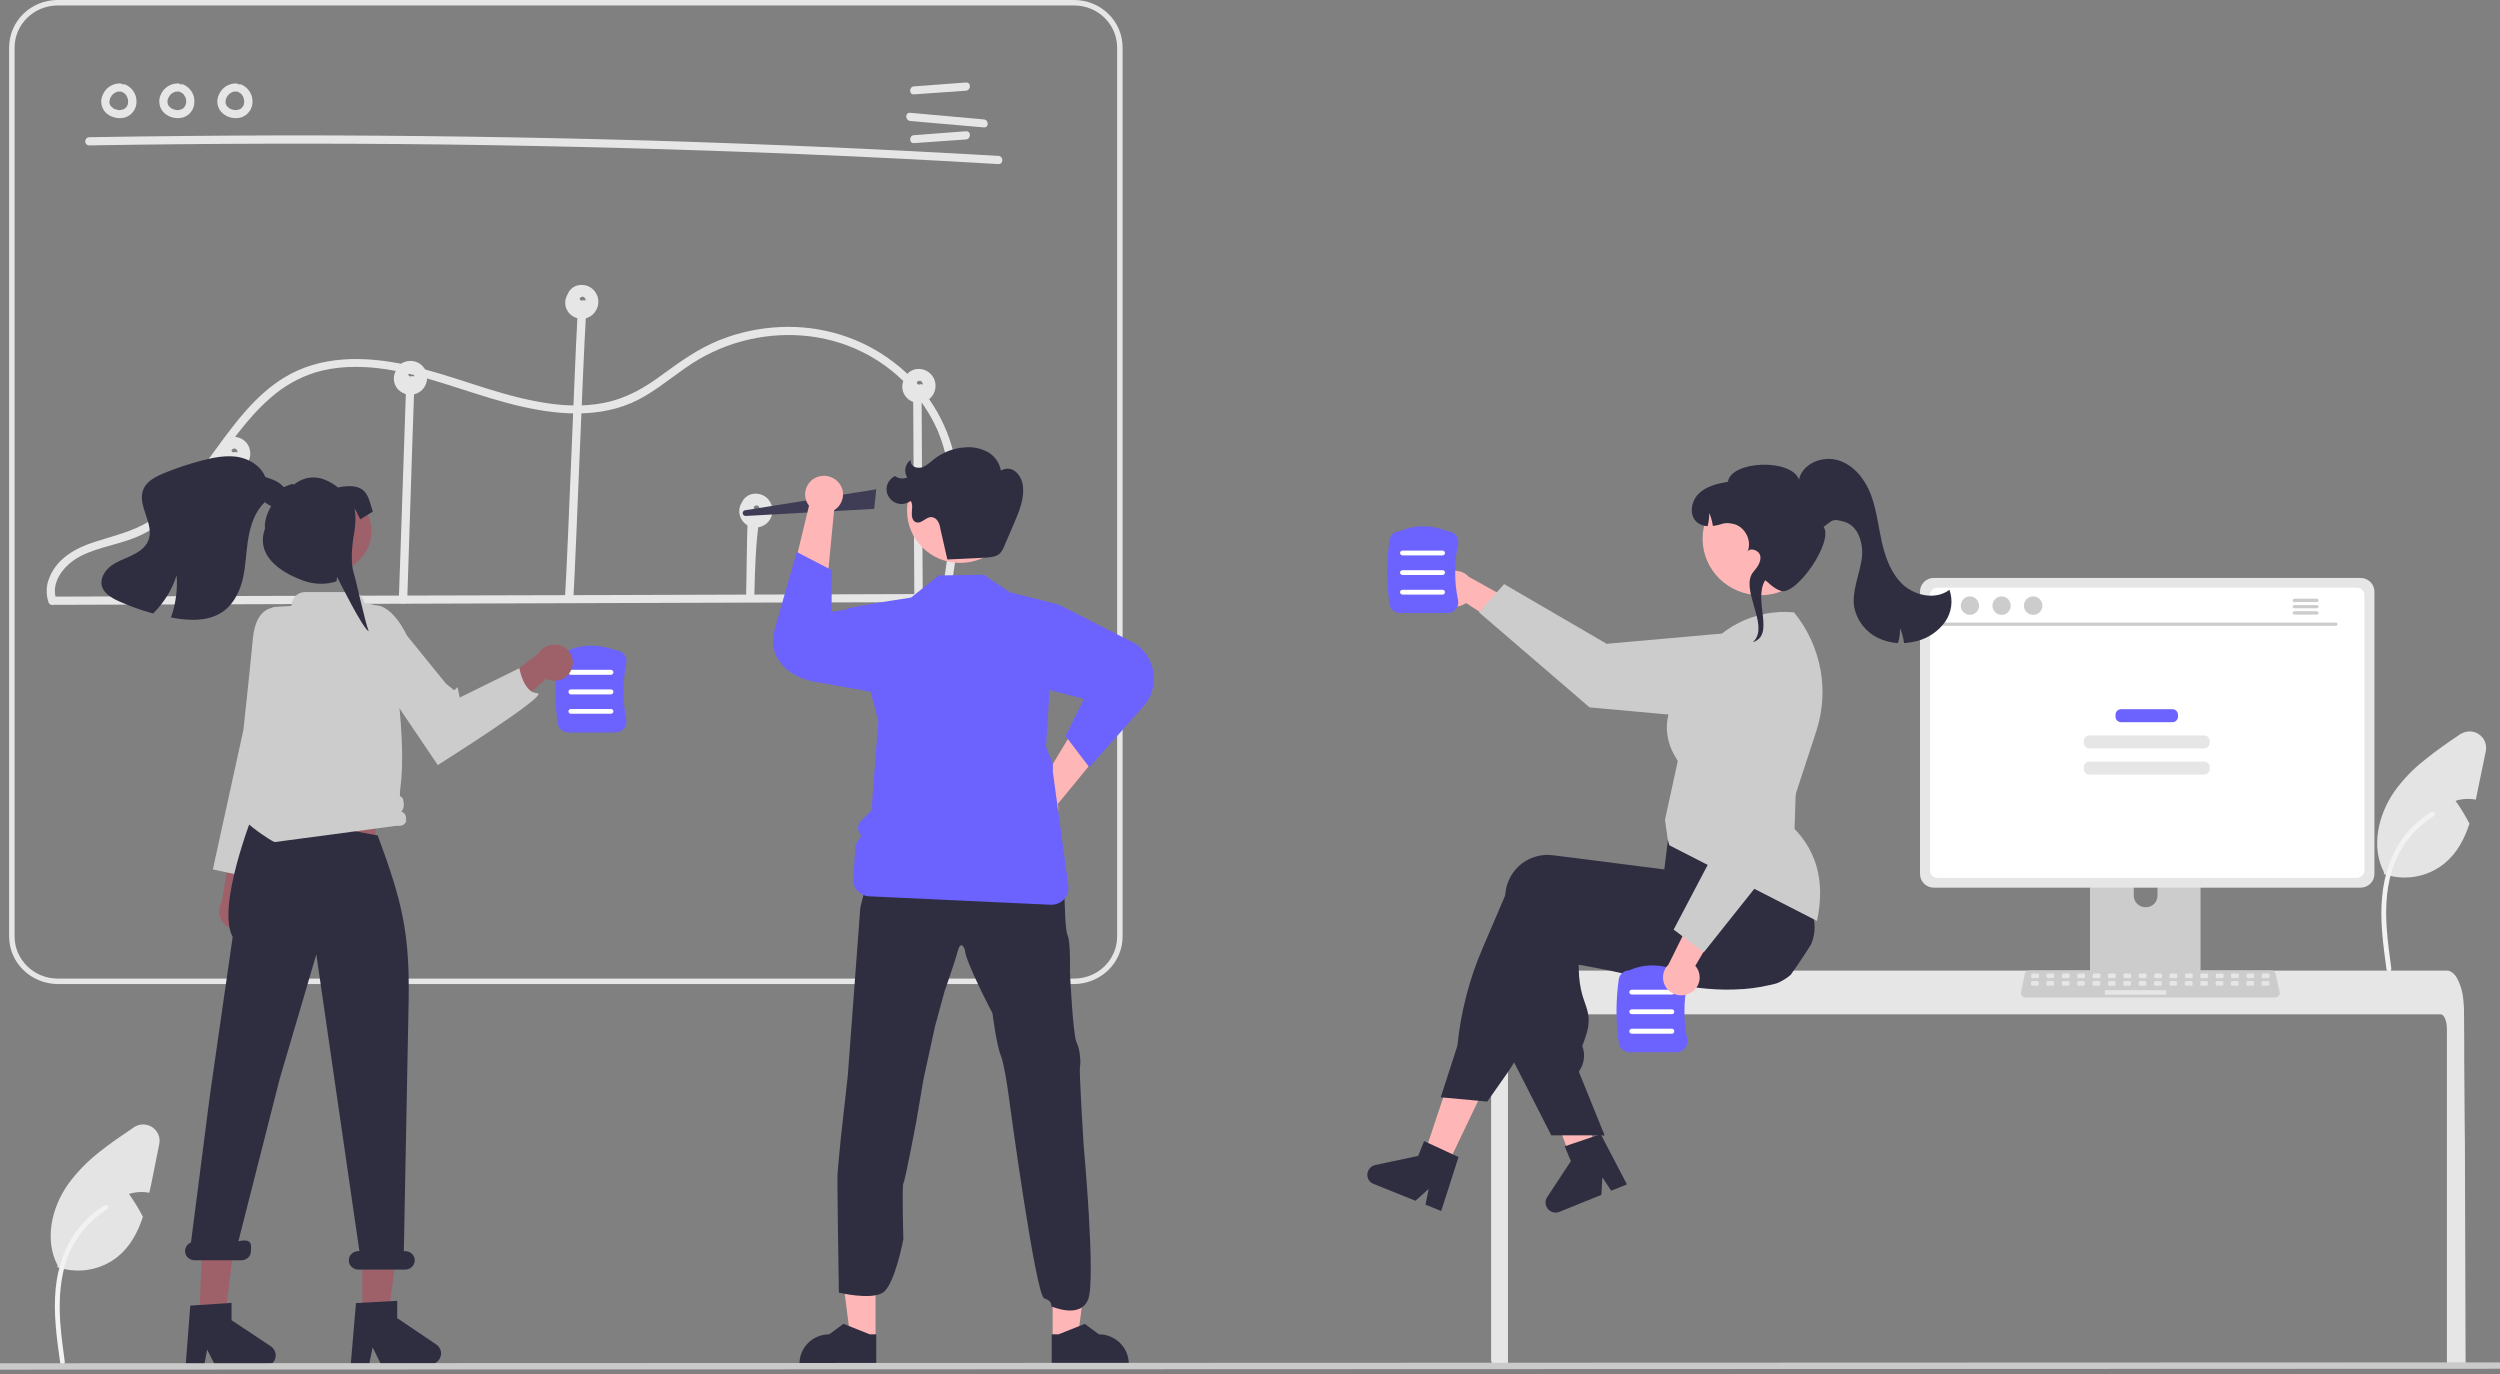 <?xml version="1.0" encoding="UTF-8"?>
<svg xmlns="http://www.w3.org/2000/svg" version="1.2" viewBox="0 0 1097 603" width="1097" height="603">
  <rect x="0" y="0" width="1097" height="603" fill="#808080" stroke="none"/>
  <title>SVGeinkaufsplattform-svg</title>
  <style>
		.s0 { fill: #e4e4e4 } 
		.s1 { fill: #f2f2f2 } 
		.s2 { fill: #e6e6e6 } 
		.s3 { fill: #3f3d56 } 
		.s4 { fill: #ffb6b6 } 
		.s5 { fill: #6c63ff } 
		.s6 { fill: #2f2e41 } 
		.s7 { fill: #cccccc } 
		.s8 { fill: #ffffff } 
		.s9 { fill: #cacaca } 
		.s10 { fill: #9e616a } 
	</style>
  <g id="shape-7254fbb5-d153-80c0-8002-2a5a4f7f0aad">
    <g id="shape-7254fbb5-d153-80c0-8002-2a5a4f819250">
      <g id="fills-7254fbb5-d153-80c0-8002-2a5a4f819250">
        <path id="Layer" class="s0" d="m69.9 501.9l-3.5 17.5q-0.4 2-0.9 4c-3-0.6-6-0.4-8.9 0.5q3.4 4.8 6.1 10c-2.2 6.8-5.5 13-11 17.5-7.4 6-17.5 7.7-26.6 4.6l0.2-0.7c-5.9-11.2-2.7-25.4 4.6-35.7 3.7-5.1 8.2-9.7 13.2-13.7 4.9-4 10.3-7.6 15.6-11.2 2.4-1.7 5.6-1.7 8.1-0.1 2.4 1.6 3.7 4.5 3.1 7.3z"></path>
      </g>
    </g>
    <g id="shape-7254fbb5-d153-80c0-8002-2a5a4f828583">
      <g id="fills-7254fbb5-d153-80c0-8002-2a5a4f828583">
        <path id="Layer" class="s1" d="m26.4 597.9c-1.5-10.6-3-21.4-2-32.2 0.9-9.5 3.9-18.9 10-26.5 3.2-4.1 7.1-7.6 11.5-10.3 1.2-0.7 2.2 1.1 1.1 1.8-7.7 4.7-13.6 11.8-17 20-3.6 9.2-4.2 19.2-3.6 29 0.4 5.9 1.2 11.8 2 17.7 0.2 0.5-0.2 1.1-0.7 1.2-0.6 0.2-1.2-0.1-1.3-0.7z"></path>
      </g>
    </g>
    <g id="shape-7254fbb5-d153-80c0-8002-2a5a4f83616e">
      <g id="fills-7254fbb5-d153-80c0-8002-2a5a4f83616e">
        <path id="Layer" class="s2" d="m39.2 63.8q77.9-1.3 155.8-0.4 77.9 1 155.8 4.2 43.7 1.8 87.3 4.4c2.3 0.1 2.3-3.5 0-3.6q-77.8-4.5-155.7-6.8-77.9-2.2-155.8-2.2-43.7 0.1-87.4 0.8c-2.4 0.1-2.4 3.6 0 3.6z"></path>
      </g>
    </g>
    <g id="shape-7254fbb5-d153-80c0-8002-2a5a4f83b08d">
      <g id="fills-7254fbb5-d153-80c0-8002-2a5a4f83b08d">
        <path id="Layer" class="s2" d="m401.1 41.4l22.7-1.6c2.4-0.2 2.4-3.8 0-3.6l-22.7 1.7c-2.3 0.1-2.3 3.7 0 3.5z"></path>
      </g>
    </g>
    <g id="shape-7254fbb5-d153-80c0-8002-2a5a4f840ca0">
      <g id="fills-7254fbb5-d153-80c0-8002-2a5a4f840ca0">
        <path id="Layer" class="s2" d="m401.1 62.8l22.7-1.6c2.4-0.2 2.4-3.8 0-3.6l-22.7 1.7c-2.3 0.1-2.3 3.7 0 3.5z"></path>
      </g>
    </g>
    <g id="shape-7254fbb5-d153-80c0-8002-2a5a4f84abf5">
      <g id="fills-7254fbb5-d153-80c0-8002-2a5a4f84abf5">
        <path id="Layer" class="s2" d="m399.4 53.1l32.3 2.8c2.3 0.2 2.3-3.3 0-3.5l-32.3-2.9c-2.3-0.2-2.3 3.3 0 3.6z"></path>
      </g>
    </g>
    <g id="shape-7254fbb5-d153-80c0-8002-2a5a4f88af97">
      <g id="fills-7254fbb5-d153-80c0-8002-2a5a4f88af97">
        <path id="Layer" class="s2" d="m52.6 36.6c-3.2 0-6.2 1.9-7.4 4.8-1.5 2.8-0.8 6.3 1.6 8.4 2.3 1.9 5.4 2.5 8.2 1.7 2.9-1 4.9-3.7 4.9-6.8 0.1-3.3-1.9-6.4-5.1-7.7-1-0.2-2 0.3-2.2 1.3-0.3 0.9 0.3 1.9 1.2 2.2 0.4 0.1-0.3-0.2 0 0q0.2 0.1 0.4 0.2 0.2 0.1 0.3 0.2c0.3 0.2-0.2-0.2 0.1 0q0.2 0.3 0.5 0.5c0.1 0.1 0.3 0.3 0.1 0.2-0.1-0.1 0-0.1 0 0q0.1 0.1 0.2 0.2 0.2 0.3 0.3 0.6 0.1 0.1 0.1 0.2c0.1 0.1 0.2 0.1 0 0-0.1-0.2 0-0.1 0 0q0.1 0.1 0.1 0.2 0.1 0.4 0.2 0.7 0.1 0.2 0.1 0.4c0.1 0.4 0-0.3 0 0q0 0.4 0 0.8 0 0.2 0 0.3 0 0.1 0 0.2c0 0.3 0-0.1 0-0.1q-0.1 0.3-0.1 0.7-0.1 0.2-0.1 0.3c-0.2 0.4 0.1-0.2-0.1 0.1q-0.1 0.3-0.3 0.6c-0.1 0.1-0.3 0.3-0.1 0.2 0.2-0.2-0.1 0.1-0.2 0.2q-0.1 0.1-0.3 0.2 0 0.1-0.1 0.2c-0.1 0 0.3-0.2 0.1-0.1q-0.3 0.2-0.7 0.4c0 0-0.3 0.1-0.3 0.1 0 0 0.4-0.1 0.1 0q0 0-0.1 0-0.4 0.1-0.8 0.2-0.1 0-0.1 0.1c-0.2 0 0.1-0.1 0.1-0.1q-0.2 0-0.4 0.1-0.4 0-0.7 0-0.1 0-0.2 0c-0.2-0.1-0.3-0.2-0.1 0 0.2 0 0.2 0 0 0q-0.1-0.1-0.1-0.1-0.4 0-0.8-0.2-0.2 0-0.4-0.1-0.1 0-0.2-0.1c0 0 0.4 0.2 0.2 0.1q-0.4-0.2-0.7-0.3-0.2-0.1-0.3-0.3-0.1 0-0.2-0.1c0 0 0.3 0.3 0.2 0.1q-0.3-0.2-0.6-0.5-0.1 0-0.1-0.1h-0.1q-0.1-0.2 0 0c0.1 0 0.1 0.1 0 0q0-0.1-0.1-0.2-0.2-0.3-0.3-0.6c0-0.1 0.1 0.4 0 0.1q0-0.1-0.1-0.2 0-0.2-0.1-0.4 0-0.2-0.1-0.4c0-0.2 0.1 0.2 0.1 0.2-0.1-0.1 0-0.2-0.1-0.3 0-0.3 0.1-0.5 0.1-0.8 0-0.2 0 0.2-0.1 0.1q0.1-0.1 0.1-0.1 0-0.3 0.1-0.5 0.1-0.2 0.1-0.5 0.1-0.1 0.1-0.2c0.1-0.2-0.1 0.3 0 0.1 0.2-0.3 0.3-0.6 0.5-0.8 0-0.1 0.3-0.5 0.1-0.3-0.1 0.2 0.2-0.2 0.2-0.2 0.3-0.3 0.5-0.5 0.8-0.7 0.1-0.1-0.1 0.1-0.1 0.1q0.1-0.1 0.2-0.2 0.2-0.1 0.4-0.2c0.1-0.1 0.3-0.2 0.4-0.2 0.2-0.2-0.1 0-0.1 0q0.1-0.1 0.2-0.1c0.2 0 0.8-0.3 0.9-0.2 0 0-0.5 0-0.1 0q0.1 0 0.3 0 0.2 0 0.5 0c1 0 1.8-0.8 1.8-1.8 0-1-0.8-1.8-1.8-1.8z"></path>
      </g>
    </g>
    <g id="shape-7254fbb5-d153-80c0-8002-2a5a4f8c75f0">
      <g id="fills-7254fbb5-d153-80c0-8002-2a5a4f8c75f0">
        <path id="Layer" class="s2" d="m78.1 36.6c-3.3 0-6.2 1.9-7.5 4.8-1.4 2.8-0.7 6.3 1.7 8.4 2.3 1.9 5.3 2.5 8.2 1.7 2.9-1 4.8-3.7 4.8-6.8 0.2-3.3-1.9-6.4-5-7.7-1-0.2-2 0.3-2.3 1.3-0.2 0.9 0.4 1.9 1.3 2.2 0.3 0.1-0.3-0.2 0 0q0.2 0.1 0.4 0.2 0.1 0.1 0.3 0.2c0.3 0.2-0.2-0.2 0 0q0.3 0.3 0.6 0.5c0 0.1 0.3 0.3 0.1 0.2-0.2-0.1-0.1-0.1 0 0q0.1 0.1 0.1 0.2 0.2 0.3 0.4 0.6 0 0.1 0.1 0.2c0 0.1 0.1 0.1 0 0-0.1-0.2 0-0.1 0 0q0 0.1 0.1 0.2 0.1 0.4 0.2 0.7 0 0.2 0.1 0.4c0 0.4-0.1-0.3 0 0q0 0.4 0 0.8 0 0.2 0 0.3 0 0.1 0 0.2c-0.1 0.3-0.1-0.1 0-0.1q-0.1 0.3-0.2 0.7 0 0.2-0.1 0.3c-0.1 0.4 0.1-0.2 0 0.1q-0.2 0.3-0.4 0.6c0 0.1-0.3 0.3-0.1 0.2 0.2-0.2-0.1 0.1-0.1 0.2q-0.2 0.1-0.3 0.2-0.1 0.1-0.2 0.2c0 0 0.3-0.2 0.2-0.1q-0.4 0.2-0.7 0.4c0 0-0.3 0.1-0.3 0.1 0 0 0.4-0.1 0.1 0q-0.1 0-0.2 0-0.3 0.1-0.7 0.2-0.1 0-0.2 0.1c-0.2 0 0.2-0.1 0.2-0.1q-0.2 0-0.4 0.1-0.4 0-0.8 0-0.1 0-0.2 0c-0.1-0.1-0.2-0.2 0 0 0.1 0 0.1 0 0 0q-0.1-0.1-0.2-0.1-0.4 0-0.7-0.2-0.2 0-0.4-0.1-0.1 0-0.2-0.1c0 0 0.3 0.2 0.2 0.1q-0.4-0.2-0.7-0.3-0.2-0.1-0.4-0.3-0.1 0-0.1-0.1c0 0 0.3 0.3 0.1 0.1q-0.3-0.2-0.5-0.5-0.1 0-0.2-0.1-0.1-0.2 0 0c0.1 0 0.1 0.1 0 0q-0.1-0.1-0.1-0.2-0.2-0.3-0.4-0.6c0-0.1 0.2 0.4 0.1 0.1q-0.1-0.1-0.1-0.2-0.1-0.2-0.1-0.4-0.1-0.2-0.1-0.4c0-0.2 0 0.2 0 0.2 0-0.1 0-0.2 0-0.3 0-0.3 0-0.5 0-0.8 0-0.2 0 0.2 0 0.1q0-0.1 0-0.1 0.1-0.3 0.1-0.5 0.1-0.2 0.2-0.5 0-0.1 0.1-0.2c0.1-0.2-0.2 0.3 0 0.1 0.1-0.3 0.3-0.6 0.4-0.8 0.1-0.1 0.3-0.5 0.2-0.3-0.1 0.2 0.1-0.2 0.2-0.2 0.2-0.3 0.5-0.5 0.7-0.7 0.2-0.1-0.1 0.1-0.1 0.1q0.1-0.1 0.2-0.2 0.2-0.1 0.4-0.2 0.2-0.1 0.5-0.2c0.1-0.2-0.2 0-0.2 0q0.2-0.1 0.3-0.1c0.1 0 0.7-0.3 0.9-0.2 0 0-0.5 0-0.1 0q0.1 0 0.2 0 0.3 0 0.6 0c1 0 1.8-0.8 1.8-1.8 0-1-0.8-1.8-1.8-1.8z"></path>
      </g>
    </g>
    <g id="shape-7254fbb5-d153-80c0-8002-2a5a4f90a513">
      <g id="fills-7254fbb5-d153-80c0-8002-2a5a4f90a513">
        <path id="Layer" class="s2" d="m103.5 36.6c-3.2 0-6.1 1.9-7.4 4.8-1.4 2.8-0.8 6.3 1.7 8.4 2.2 1.9 5.3 2.5 8.1 1.7 2.9-1 4.9-3.7 4.9-6.8 0.1-3.3-1.9-6.4-5.1-7.7-0.9-0.2-1.9 0.3-2.2 1.3-0.2 0.9 0.3 1.9 1.3 2.2 0.3 0.1-0.3-0.2 0 0q0.2 0.1 0.3 0.2 0.2 0.1 0.3 0.2c0.4 0.2-0.1-0.2 0.1 0q0.3 0.3 0.5 0.5c0.1 0.1 0.3 0.3 0.1 0.2-0.1-0.1 0-0.1 0 0q0.1 0.1 0.2 0.2 0.2 0.3 0.4 0.6 0 0.1 0 0.2c0.1 0.1 0.2 0.1 0.1 0-0.2-0.2-0.1-0.1 0 0q0 0.1 0 0.2 0.2 0.4 0.2 0.7 0.1 0.2 0.1 0.4c0.1 0.4 0-0.3 0 0q0.1 0.4 0.1 0.8 0 0.2-0.1 0.3 0 0.1 0 0.2c0 0.3 0-0.1 0-0.1q-0.1 0.3-0.1 0.7-0.1 0.2-0.1 0.3c-0.1 0.4 0.1-0.2 0 0.1q-0.2 0.3-0.4 0.6c-0.1 0.1-0.3 0.3-0.1 0.2 0.2-0.2-0.1 0.1-0.2 0.2q-0.1 0.1-0.2 0.2-0.1 0.1-0.2 0.2c0 0 0.3-0.2 0.1-0.1q-0.3 0.2-0.6 0.4c-0.1 0-0.3 0.1-0.3 0.1-0.1 0 0.3-0.1 0.1 0q-0.1 0-0.2 0-0.4 0.1-0.7 0.2-0.1 0-0.2 0.1c-0.2 0 0.2-0.1 0.2-0.1q-0.2 0-0.4 0.1-0.4 0-0.8 0-0.1 0-0.2 0c-0.1-0.1-0.2-0.2-0.1 0 0.2 0 0.2 0 0.1 0q-0.1-0.1-0.2-0.1-0.4 0-0.8-0.2-0.2 0-0.4-0.1-0.1 0-0.1-0.1c0 0 0.3 0.2 0.1 0.1q-0.3-0.2-0.7-0.3-0.1-0.1-0.3-0.3-0.1 0-0.2-0.1c0 0 0.3 0.3 0.2 0.1q-0.3-0.2-0.6-0.5 0 0-0.1-0.1-0.2-0.2 0 0c0.1 0 0 0.1 0 0q-0.1-0.1-0.1-0.2-0.3-0.3-0.4-0.6c0-0.1 0.1 0.4 0 0.1q0-0.1 0-0.2-0.1-0.2-0.2-0.4 0-0.2 0-0.4c-0.1-0.2 0 0.2 0 0.2 0-0.1 0-0.2 0-0.3 0-0.3 0-0.5 0-0.8 0-0.2 0 0.2 0 0.1q0-0.1 0-0.1 0.1-0.3 0.1-0.5 0.1-0.2 0.2-0.5 0-0.1 0-0.2c0.1-0.2-0.1 0.3 0 0.1 0.2-0.3 0.3-0.6 0.5-0.8 0-0.1 0.3-0.5 0.2-0.3-0.2 0.2 0.1-0.2 0.2-0.2 0.2-0.3 0.5-0.5 0.7-0.7 0.1-0.1-0.1 0.1-0.1 0.1q0.1-0.1 0.2-0.2 0.2-0.1 0.4-0.2c0.1-0.1 0.3-0.2 0.4-0.2 0.2-0.2-0.1 0-0.1 0q0.1-0.1 0.2-0.1c0.2 0 0.8-0.3 0.9-0.2 0 0-0.4 0-0.1 0q0.2 0 0.3 0 0.3 0 0.5 0c1 0 1.8-0.8 1.8-1.8 0-1-0.8-1.8-1.8-1.8z"></path>
      </g>
    </g>
    <g id="shape-7254fbb5-d153-80c0-8002-2a5a4f9198a8">
      <g id="fills-7254fbb5-d153-80c0-8002-2a5a4f9198a8">
        <path id="Layer" fill-rule="evenodd" class="s2" d="m471.3 431.8h-446c-11.8-0.1-21.3-9.4-21.3-20.9v-390c0-11.6 9.5-20.9 21.3-20.9h446c11.8 0 21.3 9.3 21.3 20.9v390c0 11.5-9.5 20.8-21.3 20.9zm-446-429.4c-10.4 0-18.9 8.3-18.9 18.5v390c0 10.2 8.5 18.5 18.9 18.5h446c10.5 0 18.9-8.3 18.9-18.5v-390c0-10.2-8.4-18.5-18.9-18.5z"></path>
      </g>
    </g>
    <g id="shape-7254fbb5-d153-80c0-8002-2a5a4f92322d">
      <g id="fills-7254fbb5-d153-80c0-8002-2a5a4f92322d">
        <path id="Layer" class="s2" d="m24.5 265.4l156.9-0.5 156.1-0.5 88-0.2c1-0.1 1.8-0.9 1.8-1.8 0-1-0.8-1.8-1.8-1.8l-156.9 0.5-156 0.4-88.1 0.3c-0.9 0-1.7 0.8-1.7 1.8 0 0.9 0.8 1.7 1.7 1.8z"></path>
      </g>
    </g>
    <g id="shape-7254fbb5-d153-80c0-8002-2a5a4f9255c1">
      <g id="fills-7254fbb5-d153-80c0-8002-2a5a4f9255c1">
        <path id="Layer" class="s2" d="m103.7 262.5l1-56.2c0-2.3-3.6-2.3-3.7 0l-1 56.2c0 2.3 3.6 2.3 3.7 0z"></path>
      </g>
    </g>
    <g id="shape-7254fbb5-d153-80c0-8002-2a5a4f92abba">
      <g id="fills-7254fbb5-d153-80c0-8002-2a5a4f92abba">
        <path id="Layer" class="s2" d="m178.7 263.1l2.3-70.6 0.7-20.2c0.1-2.3-3.6-2.3-3.6 0l-2.4 70.6-0.7 20.2c-0.1 2.3 3.6 2.3 3.7 0z"></path>
      </g>
    </g>
    <g id="shape-7254fbb5-d153-80c0-8002-2a5a4f92eef6">
      <g id="fills-7254fbb5-d153-80c0-8002-2a5a4f92eef6">
        <path id="Layer" class="s2" d="m253.4 138.8c-1.4 25-4 98.8-5.5 123.8-0.1 2.3 3.5 2.3 3.7 0 1.4-25 4-98.8 5.5-123.8 0.1-2.3-3.5-2.3-3.7 0z"></path>
      </g>
    </g>
    <g id="shape-7254fbb5-d153-80c0-8002-2a5a4f931101">
      <g id="fills-7254fbb5-d153-80c0-8002-2a5a4f931101">
        <path id="Layer" class="s2" d="m327.8 237.5l-0.4 24.1c-0.1 2.2 3.6 2.2 3.6 0 0.6-28.4 1.9-27.5 2-35.5 0.1-2.3-3.5-2.3-3.6 0 0 0-1-17-1.6 11.4z"></path>
      </g>
    </g>
    <g id="shape-7254fbb5-d153-80c0-8002-2a5a4f935c51">
      <g id="fills-7254fbb5-d153-80c0-8002-2a5a4f935c51">
        <path id="Layer" class="s2" d="m400.7 174.4l0.4 67.4 0.1 19.3c0.1 1 0.9 1.7 1.9 1.7 0.9 0 1.7-0.7 1.8-1.7l-0.4-67.4-0.1-19.3c-0.1-1-0.9-1.8-1.9-1.8-0.9 0-1.8 0.8-1.8 1.8z"></path>
      </g>
    </g>
    <g id="shape-7254fbb5-d153-80c0-8002-2a5a4f945fed">
      <g id="fills-7254fbb5-d153-80c0-8002-2a5a4f945fed">
        <path id="Layer" class="s2" d="m24.8 263.4c-3-8.2 3.8-16 10.8-19.5 8.3-4.2 18-5.1 26.4-9.2 12.6-6 21.8-16.9 29.9-27.7 8.4-11.2 16.1-23.2 26.8-32.4 5.6-5 12.2-8.8 19.4-11.1 9.1-2.8 18.8-3 28.2-1.9 19.4 2.4 37.4 10.2 56.2 15.2 17.6 4.7 37.1 7.4 54.4 0.1 8.8-3.8 16-10 23.8-15.4 7.5-5.3 15.8-9.3 24.7-11.7 17.4-4.8 36.4-3.5 52.7 4.5 14.9 7.3 26.6 19.5 33.3 34.5 7.6 18 6.6 38.1 4.1 57.1-0.6 4.9-1.4 9.8-2.2 14.6-0.3 2.3 3.2 3.3 3.5 1 3.2-19.5 6.3-39.7 2.4-59.4-3.4-17.1-13-32.5-27.1-43.2-14.1-10.8-31.7-16.2-49.6-15.4-9.4 0.4-18.6 2.4-27.2 5.9-9 3.7-16.6 9.1-24.4 14.8-7.9 5.9-16.1 10.7-26 12.6-9.6 1.9-19.6 1.2-29.1-0.6-19.7-3.6-38-11.9-57.5-16.1-18.1-3.9-37.6-4.3-53.8 5.7-12.5 7.7-21.3 19.7-29.7 31.2-8.4 11.5-16.9 23.7-29.1 31.6-7.5 4.7-15.9 6.5-24.2 9.2-8.4 2.7-16.4 7.2-19.8 15.6-1.5 3.5-1.6 7.4-0.4 10.9 0.8 2.1 4.3 1.2 3.5-0.9z"></path>
      </g>
    </g>
    <g id="shape-7254fbb5-d153-80c0-8002-2a5a4f94b066">
      <g id="fills-7254fbb5-d153-80c0-8002-2a5a4f94b066">
        <path id="Layer" class="s2" d=""></path>
      </g>
    </g>
    <g id="shape-7254fbb5-d153-80c0-8002-2a5a4f960b28">
      <g id="fills-7254fbb5-d153-80c0-8002-2a5a4f960b28">
        <path id="Layer" fill-rule="evenodd" class="s2" d="m107.3 204.7c-2.6 2.3-6.5 2.4-9.2 0.3-2.8-2-3.7-5.7-2.1-8.8q0.1-0.2 0.2-0.3 0.1-0.3 0.2-0.5c0.7-1.6 2-2.8 3.6-3.3 3.3-1.2 7 0.1 8.8 3.1 1.8 3.1 1.2 7.1-1.5 9.5zm-3.1-6.4q0 0 0 0 0 0 0 0 0 0 0 0zm0 0.3v-0.1q0-0.1 0-0.2c0 0.1 0 0 0 0q0 0 0 0 0-0.1 0-0.1-0.1-0.2-0.1-0.5 0 0 0 0-0.1-0.2-0.2-0.3-0.1-0.1-0.1-0.1-0.1-0.1-0.1-0.2c-0.1 0-0.2-0.1-0.2-0.1q-0.1-0.1-0.1-0.1-0.1 0-0.1 0c-0.1 0-0.4-0.1-0.3-0.1q0 0-0.1 0 0 0-0.1 0c-0.1 0-0.2 0-0.2 0q-0.2 0.1-0.3 0.1c0.4-0.1 0 0-0.1 0.1q-0.1 0-0.2 0.1-0.1 0-0.1 0 0 0 0 0c0 0.1-0.2 0.4-0.2 0.3q0 0 0 0.1h-0.1q0 0.1 0 0.2 0 0 0 0 0 0.1 0 0.1 0.1 0.1 0.1 0.3 0.1 0 0.1 0.1 0.1 0.1 0.3 0.2c-0.4-0.3 0 0 0 0q0.1 0 0.1 0 0.1 0 0.2 0.1 0.1 0 0.1 0c0.6-0.2 1.2-0.2 1.7 0.1zm-2.4-1.4q-0.1 0.1-0.1 0.2 0.1-0.1 0.1-0.2zm1.8-0.1q-0.2-0.2-0.1-0.1 0 0 0.1 0.1zm-1.1 1.4q0 0-0.1 0 0 0 0 0 0.1 0 0 0 0 0 0 0c0.1 0 0.3-0.1 0.1 0zm-0.8-0.5q0 0 0 0zm2.1-0.8q-0.1 0 0 0z"></path>
      </g>
    </g>
    <g id="shape-7254fbb5-d153-80c0-8002-2a5a4f964ea3">
      <g id="fills-7254fbb5-d153-80c0-8002-2a5a4f964ea3">
        <path id="Layer" class="s2" d="m102.5 198.5q0 0 0 0z"></path>
      </g>
    </g>
    <g id="shape-7254fbb5-d153-80c0-8002-2a5a4f96813d">
      <g id="fills-7254fbb5-d153-80c0-8002-2a5a4f96813d">
        <path id="Layer" class="s2" d=""></path>
      </g>
    </g>
    <g id="shape-7254fbb5-d153-80c0-8002-2a5a4f96dfb4">
      <g id="fills-7254fbb5-d153-80c0-8002-2a5a4f96dfb4">
        <path id="Layer" class="s2" d="m102.5 198.5q0 0 0 0z"></path>
      </g>
    </g>
    <g id="shape-7254fbb5-d153-80c0-8002-2a5a4f96dfb5">
      <g id="fills-7254fbb5-d153-80c0-8002-2a5a4f96dfb5">
        <path id="Layer" class="s2" d=""></path>
      </g>
    </g>
    <g id="shape-7254fbb5-d153-80c0-8002-2a5a4f973741">
      <g id="fills-7254fbb5-d153-80c0-8002-2a5a4f973741">
        <path id="Layer" class="s2" d=""></path>
      </g>
    </g>
    <g id="shape-7254fbb5-d153-80c0-8002-2a5a4f9892ab">
      <g id="fills-7254fbb5-d153-80c0-8002-2a5a4f9892ab">
        <path id="Layer" fill-rule="evenodd" class="s2" d="m184.9 171.4c-2.6 2.3-6.5 2.4-9.3 0.3-2.7-2-3.6-5.7-2-8.8q0.1-0.2 0.2-0.3 0.1-0.3 0.2-0.5c0.7-1.6 2-2.8 3.6-3.3 3.3-1.2 7 0.1 8.8 3.1 1.8 3.1 1.2 7.1-1.5 9.5zm-3.1-6.2q0-0.1 0-0.2 0-0.1 0-0.1-0.1-0.2-0.1-0.5 0 0 0 0-0.1-0.2-0.2-0.3-0.1-0.1-0.1-0.1-0.1-0.1-0.1-0.2c-0.1 0-0.2-0.1-0.3-0.1q0-0.1 0-0.1-0.1 0-0.1 0c-0.1 0-0.4-0.1-0.3-0.1q0 0-0.1 0 0 0-0.1 0c-0.1 0-0.2 0-0.2 0q-0.2 0.1-0.3 0.1c0.4-0.1 0 0-0.1 0.1q-0.1 0-0.2 0.1-0.1 0-0.1 0 0 0 0 0c0 0.1-0.2 0.4-0.2 0.3q0 0 0 0l-0.1 0.1q0 0.1 0 0.2 0 0 0 0 0 0.1 0 0.1 0.1 0.1 0.1 0.3 0.1 0 0.1 0.1 0.1 0.1 0.2 0.1c-0.3-0.2 0.1 0.1 0.1 0.1q0.1 0 0.1 0 0.1 0 0.2 0.1 0.1 0 0.1 0c0.6-0.2 1.2-0.2 1.7 0zm-2.2-0.1q0 0 0-0.1 0 0.1 0 0.1zm-0.2-1.2q0 0 0 0 0 0 0 0zm0.5-0.3q0 0 0 0 0 0 0 0zm1.3 0.2q-0.2-0.2-0.2-0.1 0.1 0 0.2 0.1zm-1.9 0.3q0.1-0.1 0.1-0.2-0.1 0.1-0.1 0.2zm0.8 1.1q0 0-0.1 0 0 0 0 0 0.1 0 0 0 0 0 0 0 0 0 0 0 0.1 0 0 0 0 0 0 0c0.1 0 0.2-0.1 0.1 0zm-0.8-0.5q0 0 0 0zm2.1-0.8q-0.1 0 0 0z"></path>
      </g>
    </g>
    <g id="shape-7254fbb5-d153-80c0-8002-2a5a4f98efa6">
      <g id="fills-7254fbb5-d153-80c0-8002-2a5a4f98efa6">
        <path id="Layer" class="s2" d="m180.1 165.2q0 0 0 0z"></path>
      </g>
    </g>
    <g id="shape-7254fbb5-d153-80c0-8002-2a5a4f993a25">
      <g id="fills-7254fbb5-d153-80c0-8002-2a5a4f993a25">
        <path id="Layer" class="s2" d=""></path>
      </g>
    </g>
    <g id="shape-7254fbb5-d153-80c0-8002-2a5a4f993a26">
      <g id="fills-7254fbb5-d153-80c0-8002-2a5a4f993a26">
        <path id="Layer" class="s2" d="m180.1 165.2q0 0 0 0z"></path>
      </g>
    </g>
    <g id="shape-7254fbb5-d153-80c0-8002-2a5a4f997174">
      <g id="fills-7254fbb5-d153-80c0-8002-2a5a4f997174">
        <path id="Layer" class="s2" d=""></path>
      </g>
    </g>
    <g id="shape-7254fbb5-d153-80c0-8002-2a5a4f997175">
      <g id="fills-7254fbb5-d153-80c0-8002-2a5a4f997175">
        <path id="Layer" class="s2" d=""></path>
      </g>
    </g>
    <g id="shape-7254fbb5-d153-80c0-8002-2a5a4f9b3279">
      <g id="fills-7254fbb5-d153-80c0-8002-2a5a4f9b3279">
        <path id="Layer" fill-rule="evenodd" class="s2" d="m260 138.1c-2.6 2.3-6.4 2.4-9.2 0.3-2.7-2-3.6-5.7-2-8.8q0.1-0.2 0.2-0.3 0.1-0.3 0.2-0.5c0.7-1.6 2-2.8 3.6-3.4 3.3-1.1 7 0.2 8.7 3.2 1.9 3.1 1.2 7.1-1.5 9.5zm-3-6.4q0 0 0 0 0 0 0 0 0 0 0 0zm0 0.2q0-0.1 0-0.2c0 0.1 0 0 0 0q0 0 0 0 0-0.1 0-0.1-0.1-0.2-0.2-0.5 0 0 0 0-0.1-0.2-0.1-0.3-0.1-0.1-0.1-0.1-0.1-0.1-0.2-0.2c0 0-0.2-0.1-0.2-0.1q0-0.1-0.1-0.1 0 0 0 0c-0.1 0-0.4-0.1-0.3-0.1q-0.1 0-0.1 0 0 0-0.2 0c0 0-0.2 0-0.2 0q-0.1 0.1-0.2 0.1c0.3-0.1 0 0-0.1 0.1q-0.2 0-0.3 0.1 0 0 0 0 0 0 0 0c0 0.1-0.3 0.4-0.2 0.2q0 0.1-0.1 0.1v0.1q0 0.1 0 0.2 0 0 0 0 0 0 0 0.1 0 0.1 0.1 0.2 0.1 0.1 0.1 0.2 0.1 0.1 0.2 0.2c-0.3-0.3 0 0 0.1 0q0 0 0 0 0.2 0 0.3 0.1 0.1 0 0.1 0c0.5-0.2 1.2-0.2 1.7 0zm-2.4-1.3q0 0 0 0 0 0 0 0zm0.5-0.3q0 0 0 0 0 0 0 0zm1.3 0.2q-0.2-0.2-0.2-0.1 0.1 0 0.2 0.1zm-1.9 0.2q0 0 0.1-0.1-0.1 0.1-0.1 0.1zm0.8 1.2q-0.1 0-0.1 0 0 0 0 0 0 0 0 0 0 0 0 0 0 0 0 0 0.1 0 0 0 0 0 0 0c0.1 0 0.2-0.1 0.1 0zm-0.8-0.5q-0.1 0 0 0zm2-0.8q0 0 0 0z"></path>
      </g>
    </g>
    <g id="shape-7254fbb5-d153-80c0-8002-2a5a4f9b598c">
      <g id="fills-7254fbb5-d153-80c0-8002-2a5a4f9b598c">
        <path id="Layer" class="s2" d=""></path>
      </g>
    </g>
    <g id="shape-7254fbb5-d153-80c0-8002-2a5a4f9b8676">
      <g id="fills-7254fbb5-d153-80c0-8002-2a5a4f9b8676">
        <path id="Layer" class="s2" d=""></path>
      </g>
    </g>
    <g id="shape-7254fbb5-d153-80c0-8002-2a5a4f9b8677">
      <g id="fills-7254fbb5-d153-80c0-8002-2a5a4f9b8677">
        <path id="Layer" class="s2" d="m255.3 181.9q0 0 0 0z"></path>
      </g>
    </g>
    <g id="shape-7254fbb5-d153-80c0-8002-2a5a4f9bf52d">
      <g id="fills-7254fbb5-d153-80c0-8002-2a5a4f9bf52d">
        <path id="Layer" class="s2" d="m255.3 181.9q0 0 0 0z"></path>
      </g>
    </g>
    <g id="shape-7254fbb5-d153-80c0-8002-2a5a4f9d04dd">
      <g id="fills-7254fbb5-d153-80c0-8002-2a5a4f9d04dd">
        <path id="Layer" fill-rule="evenodd" class="s2" d="m336.4 229.7c-2.6 2.2-6.4 2.4-9.2 0.3-2.7-2.1-3.6-5.8-2.1-8.8q0.2-0.2 0.3-0.4 0.1-0.2 0.2-0.5c0.7-1.5 2-2.7 3.6-3.3 3.3-1.1 7 0.2 8.7 3.2 1.9 3.1 1.2 7.1-1.5 9.5zm-3-6.5q0 0.1 0 0.1 0 0 0-0.1 0 0 0 0zm0 0.3q0-0.1 0-0.2c0 0.1 0 0 0-0.1q0 0 0 0 0 0 0 0-0.1-0.2-0.2-0.5 0 0 0 0-0.1-0.2-0.2-0.3 0-0.1-0.1-0.2 0 0-0.1-0.1c0 0-0.2-0.1-0.2-0.2q0 0-0.1 0 0 0 0 0c-0.1-0.1-0.4-0.1-0.3-0.1q-0.1 0-0.1 0-0.1 0-0.2 0c0 0-0.2 0-0.2 0q-0.1 0-0.3 0.1c0.4-0.1 0.1 0 0 0q-0.2 0.1-0.3 0.2 0 0 0 0 0 0 0 0c0 0-0.3 0.4-0.2 0.2q-0.1 0.1-0.1 0.1 0 0.1 0 0.2-0.1 0.1-0.1 0.1 0 0 0.1 0.1 0 0.1 0.1 0.2 0 0.1 0.1 0.2 0.1 0.1 0.2 0.2c-0.3-0.3 0-0.1 0.1 0q0 0 0 0 0.2 0 0.3 0.1 0 0 0.1 0c0.5-0.3 1.2-0.2 1.7 0zm-2.4-1.3q0 0 0 0 0 0 0 0zm1.8-0.2q-0.2-0.1-0.2-0.1 0.1 0.1 0.2 0.1zm-1.9 0.3q0 0 0.1-0.1-0.1 0.1-0.1 0.1zm0.8 1.2q-0.1 0-0.1 0 0 0 0 0 0 0 0 0 0 0 0 0 0 0 0 0 0.1 0 0 0 0 0 0 0c0.1 0 0.2-0.1 0.1 0zm1.2-1.3q0 0 0 0z"></path>
      </g>
    </g>
    <g id="shape-7254fbb5-d153-80c0-8002-2a5a4f9d04de">
      <g id="fills-7254fbb5-d153-80c0-8002-2a5a4f9d04de">
        <path id="Layer" class="s2" d=""></path>
      </g>
    </g>
    <g id="shape-7254fbb5-d153-80c0-8002-2a5a4f9d6993">
      <g id="fills-7254fbb5-d153-80c0-8002-2a5a4f9d6993">
        <path id="Layer" class="s2" d=""></path>
      </g>
    </g>
    <g id="shape-7254fbb5-d153-80c0-8002-2a5a4f9d6994">
      <g id="fills-7254fbb5-d153-80c0-8002-2a5a4f9d6994">
        <path id="Layer" class="s2" d="m331.6 145q0 0 0 0z"></path>
      </g>
    </g>
    <g id="shape-7254fbb5-d153-80c0-8002-2a5a4f9d96d0">
      <g id="fills-7254fbb5-d153-80c0-8002-2a5a4f9d96d0">
        <path id="Layer" class="s2" d="m331.6 145q0 0 0 0z"></path>
      </g>
    </g>
    <g id="shape-7254fbb5-d153-80c0-8002-2a5a4f9d96d1">
      <g id="fills-7254fbb5-d153-80c0-8002-2a5a4f9d96d1">
        <path id="Layer" class="s2" d=""></path>
      </g>
    </g>
    <g id="shape-7254fbb5-d153-80c0-8002-2a5a4f9df260">
      <g id="fills-7254fbb5-d153-80c0-8002-2a5a4f9df260">
        <path id="Layer" class="s2" d=""></path>
      </g>
    </g>
    <g id="shape-7254fbb5-d153-80c0-8002-2a5a4f9f412c">
      <g id="fills-7254fbb5-d153-80c0-8002-2a5a4f9f412c">
        <path id="Layer" fill-rule="evenodd" class="s2" d="m407.9 175c-2.5 2.2-6.4 2.4-9.2 0.3-2.7-2.1-3.6-5.8-2-8.8q0.1-0.2 0.2-0.4 0.1-0.2 0.2-0.5c0.7-1.5 2-2.7 3.6-3.3 3.3-1.2 7 0.2 8.8 3.2 1.8 3.1 1.2 7.1-1.6 9.5zm-3-6.5q0 0 0 0.1 0 0 0-0.1 0 0 0 0zm0 0.3q0-0.1 0-0.2c0 0.1 0 0 0-0.1q0 0 0 0 0 0 0 0-0.1-0.2-0.1-0.5 0 0 0 0h-0.1q0-0.2-0.1-0.3-0.1-0.1-0.1-0.2-0.1 0-0.1-0.1c-0.1 0-0.2-0.2-0.3-0.2q0 0-0.1 0 0 0 0-0.1c-0.1 0-0.4 0-0.3 0q-0.1 0-0.1 0 0 0-0.1 0c-0.1 0-0.2 0-0.3 0q-0.1 0-0.2 0.1c0.4-0.1 0 0-0.1 0q-0.1 0.1-0.3 0.2 0 0 0 0 0 0 0 0c0 0-0.3 0.3-0.2 0.2q0 0.1-0.1 0.1 0 0.1 0 0.2 0 0.1 0 0.1 0 0 0 0.1 0.1 0.1 0.1 0.2 0.1 0.1 0.1 0.1 0.1 0.1 0.2 0.2c-0.3-0.2 0.1 0 0.1 0.1q0 0 0.1 0 0.1 0 0.2 0.1 0.1 0 0.1 0c0.6-0.3 1.2-0.3 1.7 0zm-2.2-0.2q0 0 0 0 0 0 0 0zm-0.2-1.1q0 0 0 0 0 0 0 0zm1.8-0.2q0 0 0 0 0 0 0 0zm-1.9 0.3q0 0 0.1-0.1-0.1 0.1-0.1 0.1zm1.7-0.4q0.1 0.1 0.2 0.1-0.2-0.1-0.2-0.1zm-0.9 1.6q0 0-0.1 0 0 0 0 0 0 0 0 0 0 0 0 0c0.1-0.1 0.2-0.1 0.1 0zm-0.8-0.5q0-0.1 0 0zm2-0.8q0 0 0 0z"></path>
      </g>
    </g>
    <g id="shape-7254fbb5-d153-80c0-8002-2a5a4f9faf77">
      <g id="fills-7254fbb5-d153-80c0-8002-2a5a4f9faf77">
        <path id="Layer" class="s2" d=""></path>
      </g>
    </g>
    <g id="shape-7254fbb5-d153-80c0-8002-2a5a4f9faf78">
      <g id="fills-7254fbb5-d153-80c0-8002-2a5a4f9faf78">
        <path id="Layer" class="s2" d=""></path>
      </g>
    </g>
    <g id="shape-7254fbb5-d153-80c0-8002-2a5a4f9fd079">
      <g id="fills-7254fbb5-d153-80c0-8002-2a5a4f9fd079">
        <path id="Layer" class="s2" d="m403.2 168.8q0 0 0 0z"></path>
      </g>
    </g>
    <g id="shape-7254fbb5-d153-80c0-8002-2a5a4f9fd07a">
      <g id="fills-7254fbb5-d153-80c0-8002-2a5a4f9fd07a">
        <path id="Layer" class="s2" d="m403.2 168.8q0 0 0 0z"></path>
      </g>
    </g>
    <g id="shape-7254fbb5-d153-80c0-8002-2a5a4fa00312">
      <g id="fills-7254fbb5-d153-80c0-8002-2a5a4fa00312">
        <path id="Layer" class="s3" d="m383.6 223.3l-56.4 3.1c-0.7 0-1.2-0.5-1.3-1.1-0.1-0.7 0.4-1.3 1-1.4l57.6-9.2z"></path>
      </g>
    </g>
    <g id="shape-7254fbb5-d153-80c0-8002-2a5a4fa04498">
      <g id="fills-7254fbb5-d153-80c0-8002-2a5a4fa04498">
        <path id="Layer" class="s4" d="m455.2 346.4l21.2-35 15.7 7.2c0 0-27 33.2-27.9 34.1 0.8 3.3-0.6 6.7-3.5 8.6-2.9 1.9-6.6 1.8-9.4-0.1-2.8-2-4.1-5.5-3.2-8.7 0.8-3.3 3.7-5.7 7.1-6.1z"></path>
      </g>
    </g>
    <g id="shape-7254fbb5-d153-80c0-8002-2a5a4fa0ea3b">
      <g id="fills-7254fbb5-d153-80c0-8002-2a5a4fa0ea3b">
        <path id="Layer" class="s5" d="m464 265l34.5 17.6c4.3 3.1 7.1 7.8 7.7 13 0.7 5.2-1 10.5-4.5 14.4l-23.7 26.7-10.4-13.7 8-16.3-15.4-4z"></path>
      </g>
    </g>
    <g id="shape-7254fbb5-d153-80c0-8002-2a5a4fa0ea3c">
      <g id="fills-7254fbb5-d153-80c0-8002-2a5a4fa0ea3c">
        <path id="Layer" class="s4" d="m366 223.9l-3.9 40.6h-17.4c0 0 10-41.3 10.3-42.6-2.1-2.6-2.3-6.3-0.5-9.2 1.7-2.9 5.2-4.4 8.5-3.8 3.4 0.6 6.1 3.2 6.8 6.5 0.6 3.3-0.9 6.7-3.8 8.5z"></path>
      </g>
    </g>
    <g id="shape-7254fbb5-d153-80c0-8002-2a5a4fa11b86">
      <g id="fills-7254fbb5-d153-80c0-8002-2a5a4fa11b86">
        <path id="Layer" class="s5" d="m400.5 306.9l-39.9-7.2c-16.9-2-23.8-12.8-20.7-23.4l9.7-34.1 15.4 8-0.1 18.2 21.5-2.9z"></path>
      </g>
    </g>
    <g id="shape-7254fbb5-d153-80c0-8002-2a5a4fa14c74">
      <g id="fills-7254fbb5-d153-80c0-8002-2a5a4fa14c74">
        <path id="Layer" class="s4" d="m384.2 587.6h-11l-5.3-41.6h16.3z"></path>
      </g>
    </g>
    <g id="shape-7254fbb5-d153-80c0-8002-2a5a4fa19d07">
      <g id="fills-7254fbb5-d153-80c0-8002-2a5a4fa19d07">
        <path id="Layer" class="s6" d="m384.5 598.8h-33.7v-0.4c0-7.1 5.8-12.9 13.1-12.9l6.2-4.6 11.5 4.6h2.9z"></path>
      </g>
    </g>
    <g id="shape-7254fbb5-d153-80c0-8002-2a5a4fa1c9cb">
      <g id="fills-7254fbb5-d153-80c0-8002-2a5a4fa1c9cb">
        <path id="Layer" class="s4" d="m461.9 587.6h11l5.2-41.6h-16.2z"></path>
      </g>
    </g>
    <g id="shape-7254fbb5-d153-80c0-8002-2a5a4fa24536">
      <g id="fills-7254fbb5-d153-80c0-8002-2a5a4fa24536">
        <path id="Layer" class="s6" d="m461.5 598.8h33.8v-0.4c0-7.1-5.9-12.9-13.1-12.9l-6.2-4.6-11.5 4.6h-3z"></path>
      </g>
    </g>
    <g id="shape-7254fbb5-d153-80c0-8002-2a5a4fa297cd">
      <g id="fills-7254fbb5-d153-80c0-8002-2a5a4fa297cd">
        <path id="Layer" class="s6" d="m367.5 515.4c0.1-2.4 1.4-15.5 1.4-15.5l3.1-27.8 5.5-73.8 4.8-19.4 24 9.2 19.6-9.2 23.1 7.3 18.1 6.7c0 0 0 2.8 0.2 6.2 0.1 4.5 0.5 10 1.2 11.5 1.3 2.5 1 16.1 1 16.1 0 0 1.3 27.7 2.9 30.7 1.6 3 1.9 9.3 1.5 10.6-0.5 1.3 1.6 34.5 1.6 34.5 0 0 5.4 58.7 2 67.6-3.4 8.9-16.2 3.1-16.2 3.1 0 0 0.6-2.4-3.1-3.5-3.7-1.1-15-84.5-15-84.5 0 0-2.1-17.1-4-21.9-2-4.9-3.7-18.7-3.7-18.7 0 0-12-22.8-12.1-27.8 0 0-1.6-4.8-3.1 0.4-1.4 5.3-5.8 17.7-5.8 17.7l-4.2 15.4-5 22.9-3.3 19.3c0 0-4.8 25.6-5.6 26.7-0.7 1.1 0 24.5 0 24.5 0 0-3.7 20-9 23.5-5.3 3.4-19.3 0-19.3 0 0 0-0.8-49.4-0.6-51.8z"></path>
      </g>
    </g>
    <g id="shape-7254fbb5-d153-80c0-8002-2a5a4fa319b3">
      <g id="fills-7254fbb5-d153-80c0-8002-2a5a4fa319b3">
        <path id="Layer" class="s5" d="m385.4 316.5l-3 39.1-4.7 4.7c-0.8 0.8-1.2 2-1.2 3.1 0 1.2 0.6 2.4 1.5 3.1l-2.6 4.3-0.9 13.5c-0.5 2.1 0 4.4 1.3 6.1 1.4 1.8 3.4 2.8 5.6 2.9l79.6 3.7c2.2 0.1 4.4-0.8 5.9-2.4 1.5-1.6 2.2-3.7 1.9-5.9l-6.8-50v-3.7l-3-7.2 1.5-24.2 3.7-38.4-21.1-5.3-11.4-7.7-19.8 0.3-12.1 9.7-16 2.5-12.1 2.3-1.6 3.3 3.1-0.6 11.2 42.8z"></path>
      </g>
    </g>
    <g id="shape-7254fbb5-d153-80c0-8002-2a5a4fa37157">
      <g id="fills-7254fbb5-d153-80c0-8002-2a5a4fa37157">
        <path id="Layer" class="s4" d="m421.3 247c-12.9 0-23.3-10.3-23.3-22.9 0-12.7 10.4-23 23.3-23 12.9 0 23.4 10.3 23.4 23 0 12.6-10.5 22.9-23.4 22.9z"></path>
      </g>
    </g>
    <g id="shape-7254fbb5-d153-80c0-8002-2a5a4fa42038">
      <g id="fills-7254fbb5-d153-80c0-8002-2a5a4fa42038">
        <path id="Layer" class="s6" d="m415.7 245.5l16.9-0.8c2.1-0.2 4.5-0.3 6.1-1.8 0.8-0.9 1.5-2 1.9-3.1q2.3-5.3 4.6-10.7c2.1-4.9 4.2-10.2 3.7-15.5-0.2-2.4-1.2-4.7-3-6.4-1.8-1.8-4.6-2-6.7-0.7-0.6-3.4-2.7-6.4-5.7-8.1-3.1-1.7-6.6-2.4-10-2.1-5.1 0.3-9.9 2.2-13.8 5.3q-1.7 1.5-3.5 2.7c-1.3 0.9-2.8 1.2-4.3 0.8-1.5-0.4-2.5-1.8-2.3-3.3-2.5 1.8-3.1 5.2-1.5 7.7-1.8 0.8-3.8 0.5-5.4-0.6-2.2 1.1-3.7 3.3-3.7 5.8 0 2.4 1.5 4.7 3.7 5.8 2.2 1.1 4.9 0.8 6.9-0.7 1 1.4 0.6 3.4 0.5 5.1-0.1 1.7 0.3 3.9 2 4.3 2.3 0.7 4.2-2.4 6.6-2.3 1.2 0.1 2.2 0.8 2.8 1.8q0.9 1.5 1.1 3.2z"></path>
      </g>
    </g>
    <g id="shape-7254fbb5-d153-80c0-8002-2a5a4fa4ed4b">
      <g id="fills-7254fbb5-d153-80c0-8002-2a5a4fa4ed4b">
        <path id="Layer" class="s2" d="m1073.7 451.5c0-3.5-1.2-6.4-2.7-6.4h-406.5c-1.5 0-2.8 2.9-2.8 6.4v146.1c0 0.7-0.5 1.3-1.2 1.3q-1.6 0.2-3.3 0.3 0 0 0 0-0.9 0.1-1.8 0.2-0.5-0.9-0.9-1.7-0.2-0.3-0.2-0.6v-153.9q0-1.5 0.1-2.9 0.2-2.1 0.5-4c1.2-6.2 3.7-10.3 6.7-10.4h412.3q0.7 0 1.2 0.3 0.9 0.4 1.6 1.1 0.9 0.9 1.5 2c1.7 3.3 2.6 6.8 2.8 10.5q0 0.1 0 0.1 0.2 1.6 0.2 3.3l0.1 14.2v8.4l0.2 26.6 0.1 9.4 0.3 96.8c0 0.7-0.6 1.3-1.4 1.3h-5.4c-0.4 0-0.7-0.1-1-0.4-0.2-0.2-0.4-0.5-0.4-0.9z"></path>
      </g>
    </g>
    <g id="shape-7254fbb5-d153-80c0-8002-2a5a4fa54de8">
      <g id="fills-7254fbb5-d153-80c0-8002-2a5a4fa54de8">
        <path id="Layer" fill-rule="evenodd" class="s7" d="m964.9 360.2c0.5 0.5 0.7 1 0.7 1.7v67.8h-48.5v-67.8c0-1.3 1.1-2.3 2.4-2.3h43.8c0.6 0 1.2 0.2 1.6 0.6zm-18.2 32.9v-7.9c0-2.8-2.3-5-5.2-5-2.9 0-5.2 2.2-5.2 5v7.9c0 2.8 2.4 5 5.2 5 2.9 0 5.2-2.2 5.2-5z"></path>
      </g>
    </g>
    <g id="shape-7254fbb5-d153-80c0-8002-2a5a4fa5ad54">
      <g id="fills-7254fbb5-d153-80c0-8002-2a5a4fa5ad54">
        <path id="Layer" class="s3" d="m917 427.6v6.5c0 0.7 0.6 1.3 1.3 1.3h46.1c0.8 0 1.3-0.6 1.4-1.3v-6.5z"></path>
      </g>
    </g>
    <g id="shape-7254fbb5-d153-80c0-8002-2a5a4fa5c019">
      <g id="fills-7254fbb5-d153-80c0-8002-2a5a4fa5c019">
        <path id="Layer" class="s2" d="m1035.8 253.6h-187.3c-3.3 0-6 2.7-6 6v123.9c0 3.3 2.7 6 6 6h187.3c3.4 0 6.1-2.7 6.1-6v-123.9c0-3.3-2.7-6-6.1-6z"></path>
      </g>
    </g>
    <g id="shape-7254fbb5-d153-80c0-8002-2a5a4fa6016c">
      <g id="fills-7254fbb5-d153-80c0-8002-2a5a4fa6016c">
        <path id="Layer" class="s8" d="m1034.2 257.9h-184.1c-1.8 0-3.2 1.4-3.2 3.2v120.9c0 1.7 1.4 3.2 3.2 3.2h184.1c1.8 0 3.3-1.5 3.3-3.2v-120.9c0-1.8-1.5-3.2-3.3-3.2z"></path>
      </g>
    </g>
    <g id="shape-7254fbb5-d153-80c0-8002-2a5a4fa6b802">
      <g id="fills-7254fbb5-d153-80c0-8002-2a5a4fa6b802">
        <path id="Layer" class="s7" d="m998.4 437.7h-109.6c-0.6 0-1.2-0.3-1.5-0.7-0.4-0.5-0.6-1.1-0.5-1.7l1.7-7.9c0.2-0.9 1.1-1.6 2-1.6h106.2c0.9 0 1.7 0.7 1.9 1.6l1.7 7.9c0.2 0.6 0 1.2-0.4 1.7-0.3 0.4-0.9 0.7-1.5 0.7z"></path>
      </g>
    </g>
    <g id="shape-7254fbb5-d153-80c0-8002-2a5a4fa6b803">
      <g id="fills-7254fbb5-d153-80c0-8002-2a5a4fa6b803">
        <path id="Layer" class="s2" d="m891.3 427.7c0-0.2 0.2-0.5 0.5-0.5h2.4c0.3 0 0.5 0.3 0.5 0.5v1c0 0.3-0.2 0.5-0.5 0.5h-2.4c-0.3 0-0.5-0.2-0.5-0.5z"></path>
      </g>
    </g>
    <g id="shape-7254fbb5-d153-80c0-8002-2a5a4fa6d1a5">
      <g id="fills-7254fbb5-d153-80c0-8002-2a5a4fa6d1a5">
        <path id="Layer" class="s2" d="m898 427.7c0-0.2 0.3-0.5 0.5-0.5h2.4c0.3 0 0.5 0.3 0.5 0.5v1c0 0.3-0.2 0.5-0.5 0.5h-2.4c-0.2 0-0.5-0.2-0.5-0.5z"></path>
      </g>
    </g>
    <g id="shape-7254fbb5-d153-80c0-8002-2a5a4fa6d1a6">
      <g id="fills-7254fbb5-d153-80c0-8002-2a5a4fa6d1a6">
        <path id="Layer" class="s2" d="m904.8 427.7c0-0.2 0.2-0.5 0.5-0.5h2.4c0.3 0 0.5 0.3 0.5 0.5v1c0 0.3-0.2 0.5-0.5 0.5h-2.4c-0.3 0-0.5-0.2-0.5-0.5z"></path>
      </g>
    </g>
    <g id="shape-7254fbb5-d153-80c0-8002-2a5a4fa6d1a7">
      <g id="fills-7254fbb5-d153-80c0-8002-2a5a4fa6d1a7">
        <path id="Layer" class="s2" d="m911.5 427.7c0-0.2 0.3-0.5 0.5-0.5h2.4c0.3 0 0.5 0.3 0.5 0.5v1c0 0.3-0.2 0.5-0.5 0.5h-2.4c-0.2 0-0.5-0.2-0.5-0.5z"></path>
      </g>
    </g>
    <g id="shape-7254fbb5-d153-80c0-8002-2a5a4fa6d1a8">
      <g id="fills-7254fbb5-d153-80c0-8002-2a5a4fa6d1a8">
        <path id="Layer" class="s2" d="m918.3 427.7c0-0.2 0.2-0.5 0.5-0.5h2.4c0.2 0 0.5 0.3 0.5 0.5v1c0 0.3-0.3 0.5-0.5 0.5h-2.4c-0.3 0-0.5-0.2-0.5-0.5z"></path>
      </g>
    </g>
    <g id="shape-7254fbb5-d153-80c0-8002-2a5a4fa6d1a9">
      <g id="fills-7254fbb5-d153-80c0-8002-2a5a4fa6d1a9">
        <path id="Layer" class="s2" d="m925 427.7c0-0.2 0.3-0.5 0.5-0.5h2.4c0.3 0 0.5 0.3 0.5 0.5v1c0 0.3-0.2 0.5-0.5 0.5h-2.4c-0.2 0-0.5-0.2-0.5-0.5z"></path>
      </g>
    </g>
    <g id="shape-7254fbb5-d153-80c0-8002-2a5a4fa734ee">
      <g id="fills-7254fbb5-d153-80c0-8002-2a5a4fa734ee">
        <path id="Layer" class="s2" d="m931.8 427.7c0-0.2 0.2-0.5 0.5-0.5h2.4c0.2 0 0.5 0.3 0.5 0.5v1c0 0.3-0.3 0.5-0.5 0.5h-2.4c-0.3 0-0.5-0.2-0.5-0.5z"></path>
      </g>
    </g>
    <g id="shape-7254fbb5-d153-80c0-8002-2a5a4fa761bb">
      <g id="fills-7254fbb5-d153-80c0-8002-2a5a4fa761bb">
        <path id="Layer" class="s2" d="m938.5 427.7c0-0.2 0.3-0.5 0.5-0.5h2.4c0.3 0 0.5 0.3 0.5 0.5v1c0 0.3-0.2 0.5-0.5 0.5h-2.4c-0.2 0-0.5-0.2-0.5-0.5z"></path>
      </g>
    </g>
    <g id="shape-7254fbb5-d153-80c0-8002-2a5a4fa761bc">
      <g id="fills-7254fbb5-d153-80c0-8002-2a5a4fa761bc">
        <path id="Layer" class="s2" d="m945.3 427.7c0-0.2 0.2-0.5 0.5-0.5h2.4c0.2 0 0.5 0.3 0.5 0.5v1c0 0.3-0.3 0.5-0.5 0.5h-2.4c-0.3 0-0.5-0.2-0.5-0.5z"></path>
      </g>
    </g>
    <g id="shape-7254fbb5-d153-80c0-8002-2a5a4fa7ab96">
      <g id="fills-7254fbb5-d153-80c0-8002-2a5a4fa7ab96">
        <path id="Layer" class="s2" d="m952 427.7c0-0.2 0.3-0.5 0.5-0.5h2.4c0.3 0 0.5 0.3 0.5 0.5v1c0 0.3-0.2 0.5-0.5 0.5h-2.4c-0.2 0-0.5-0.2-0.5-0.5z"></path>
      </g>
    </g>
    <g id="shape-7254fbb5-d153-80c0-8002-2a5a4fa7ab97">
      <g id="fills-7254fbb5-d153-80c0-8002-2a5a4fa7ab97">
        <path id="Layer" class="s2" d="m958.8 427.7c0-0.2 0.2-0.5 0.5-0.5h2.4c0.2 0 0.5 0.3 0.5 0.5v1c0 0.3-0.3 0.5-0.5 0.5h-2.4c-0.3 0-0.5-0.2-0.5-0.5z"></path>
      </g>
    </g>
    <g id="shape-7254fbb5-d153-80c0-8002-2a5a4fa7c39c">
      <g id="fills-7254fbb5-d153-80c0-8002-2a5a4fa7c39c">
        <path id="Layer" class="s2" d="m965.5 427.7c0-0.2 0.2-0.5 0.5-0.5h2.4c0.3 0 0.5 0.3 0.5 0.5v1c0 0.3-0.2 0.5-0.5 0.5h-2.4c-0.3 0-0.5-0.2-0.5-0.5z"></path>
      </g>
    </g>
    <g id="shape-7254fbb5-d153-80c0-8002-2a5a4fa7c39d">
      <g id="fills-7254fbb5-d153-80c0-8002-2a5a4fa7c39d">
        <path id="Layer" class="s2" d="m972.3 427.7c0-0.2 0.2-0.5 0.5-0.5h2.4c0.2 0 0.5 0.3 0.5 0.5v1c0 0.3-0.3 0.5-0.5 0.5h-2.4c-0.3 0-0.5-0.2-0.5-0.5z"></path>
      </g>
    </g>
    <g id="shape-7254fbb5-d153-80c0-8002-2a5a4fa7c39e">
      <g id="fills-7254fbb5-d153-80c0-8002-2a5a4fa7c39e">
        <path id="Layer" class="s2" d="m979 427.7c0-0.2 0.2-0.5 0.5-0.5h2.4c0.3 0 0.5 0.3 0.5 0.5v1c0 0.3-0.2 0.5-0.5 0.5h-2.4c-0.3 0-0.5-0.2-0.5-0.5z"></path>
      </g>
    </g>
    <g id="shape-7254fbb5-d153-80c0-8002-2a5a4fa7c39f">
      <g id="fills-7254fbb5-d153-80c0-8002-2a5a4fa7c39f">
        <path id="Layer" class="s2" d="m985.8 427.7c0-0.2 0.2-0.5 0.5-0.5h2.4c0.2 0 0.4 0.3 0.4 0.5v1c0 0.3-0.2 0.5-0.4 0.5h-2.4c-0.3 0-0.5-0.2-0.5-0.5z"></path>
      </g>
    </g>
    <g id="shape-7254fbb5-d153-80c0-8002-2a5a4fa86da4">
      <g id="fills-7254fbb5-d153-80c0-8002-2a5a4fa86da4">
        <path id="Layer" class="s2" d="m992.5 427.7c0-0.2 0.2-0.5 0.5-0.5h2.4c0.3 0 0.5 0.3 0.5 0.5v1c0 0.3-0.2 0.5-0.5 0.5h-2.4c-0.3 0-0.5-0.2-0.5-0.5z"></path>
      </g>
    </g>
    <g id="shape-7254fbb5-d153-80c0-8002-2a5a4fa86da5">
      <g id="fills-7254fbb5-d153-80c0-8002-2a5a4fa86da5">
        <path id="Layer" class="s2" d="m891.2 431c0-0.2 0.2-0.5 0.5-0.5h2.4c0.3 0 0.5 0.3 0.5 0.5v1c0 0.3-0.2 0.5-0.5 0.5h-2.4c-0.3 0-0.5-0.2-0.5-0.5z"></path>
      </g>
    </g>
    <g id="shape-7254fbb5-d153-80c0-8002-2a5a4fa8a821">
      <g id="fills-7254fbb5-d153-80c0-8002-2a5a4fa8a821">
        <path id="Layer" class="s2" d="m898 431c0-0.2 0.2-0.5 0.5-0.5h2.4c0.2 0 0.4 0.3 0.4 0.5v1c0 0.3-0.2 0.5-0.4 0.5h-2.4c-0.3 0-0.5-0.2-0.5-0.5z"></path>
      </g>
    </g>
    <g id="shape-7254fbb5-d153-80c0-8002-2a5a4fa8a822">
      <g id="fills-7254fbb5-d153-80c0-8002-2a5a4fa8a822">
        <path id="Layer" class="s2" d="m904.7 431c0-0.2 0.2-0.5 0.5-0.5h2.4c0.3 0 0.5 0.3 0.5 0.5v1c0 0.3-0.2 0.5-0.5 0.5h-2.4c-0.3 0-0.5-0.2-0.5-0.5z"></path>
      </g>
    </g>
    <g id="shape-7254fbb5-d153-80c0-8002-2a5a4fa8c3d4">
      <g id="fills-7254fbb5-d153-80c0-8002-2a5a4fa8c3d4">
        <path id="Layer" class="s2" d="m911.5 431c0-0.2 0.2-0.5 0.5-0.5h2.3c0.3 0 0.5 0.3 0.5 0.5v1c0 0.3-0.2 0.5-0.5 0.5h-2.3c-0.3 0-0.5-0.2-0.5-0.5z"></path>
      </g>
    </g>
    <g id="shape-7254fbb5-d153-80c0-8002-2a5a4fa8c3d5">
      <g id="fills-7254fbb5-d153-80c0-8002-2a5a4fa8c3d5">
        <path id="Layer" class="s2" d="m918.2 431c0-0.2 0.2-0.5 0.5-0.5h2.4c0.3 0 0.5 0.3 0.5 0.5v1c0 0.3-0.2 0.5-0.5 0.5h-2.4c-0.3 0-0.5-0.2-0.5-0.5z"></path>
      </g>
    </g>
    <g id="shape-7254fbb5-d153-80c0-8002-2a5a4fa8c3d6">
      <g id="fills-7254fbb5-d153-80c0-8002-2a5a4fa8c3d6">
        <path id="Layer" class="s2" d="m925 431c0-0.2 0.2-0.5 0.4-0.5h2.4c0.3 0 0.5 0.3 0.5 0.5v1c0 0.3-0.2 0.5-0.5 0.5h-2.4c-0.2 0-0.4-0.2-0.4-0.5z"></path>
      </g>
    </g>
    <g id="shape-7254fbb5-d153-80c0-8002-2a5a4fa8c3d7">
      <g id="fills-7254fbb5-d153-80c0-8002-2a5a4fa8c3d7">
        <path id="Layer" class="s2" d="m931.7 431c0-0.2 0.2-0.5 0.5-0.5h2.4c0.3 0 0.5 0.3 0.5 0.5v1c0 0.3-0.2 0.5-0.5 0.5h-2.4c-0.3 0-0.5-0.2-0.5-0.5z"></path>
      </g>
    </g>
    <g id="shape-7254fbb5-d153-80c0-8002-2a5a4fa8c3d8">
      <g id="fills-7254fbb5-d153-80c0-8002-2a5a4fa8c3d8">
        <path id="Layer" class="s2" d="m938.5 431c0-0.2 0.2-0.5 0.4-0.5h2.4c0.3 0 0.5 0.3 0.5 0.5v1c0 0.3-0.2 0.5-0.5 0.5h-2.4c-0.2 0-0.4-0.2-0.4-0.5z"></path>
      </g>
    </g>
    <g id="shape-7254fbb5-d153-80c0-8002-2a5a4fa90bdf">
      <g id="fills-7254fbb5-d153-80c0-8002-2a5a4fa90bdf">
        <path id="Layer" class="s2" d="m945.2 431c0-0.2 0.2-0.5 0.5-0.5h2.4c0.3 0 0.5 0.3 0.5 0.5v1c0 0.3-0.2 0.5-0.5 0.5h-2.4c-0.3 0-0.5-0.2-0.5-0.5z"></path>
      </g>
    </g>
    <g id="shape-7254fbb5-d153-80c0-8002-2a5a4fa90be0">
      <g id="fills-7254fbb5-d153-80c0-8002-2a5a4fa90be0">
        <path id="Layer" class="s2" d="m952 431c0-0.2 0.2-0.5 0.4-0.5h2.4c0.3 0 0.5 0.3 0.5 0.5v1c0 0.3-0.2 0.5-0.5 0.5h-2.4c-0.2 0-0.4-0.2-0.4-0.5z"></path>
      </g>
    </g>
    <g id="shape-7254fbb5-d153-80c0-8002-2a5a4fa9610b">
      <g id="fills-7254fbb5-d153-80c0-8002-2a5a4fa9610b">
        <path id="Layer" class="s2" d="m958.7 431c0-0.2 0.2-0.5 0.5-0.5h2.4c0.3 0 0.5 0.3 0.5 0.5v1c0 0.3-0.2 0.5-0.5 0.5h-2.4c-0.3 0-0.5-0.2-0.5-0.5z"></path>
      </g>
    </g>
    <g id="shape-7254fbb5-d153-80c0-8002-2a5a4fa9ba0a">
      <g id="fills-7254fbb5-d153-80c0-8002-2a5a4fa9ba0a">
        <path id="Layer" class="s2" d="m965.5 431c0-0.2 0.2-0.5 0.4-0.5h2.4c0.3 0 0.5 0.3 0.5 0.5v1c0 0.3-0.2 0.5-0.5 0.5h-2.4c-0.2 0-0.4-0.2-0.4-0.5z"></path>
      </g>
    </g>
    <g id="shape-7254fbb5-d153-80c0-8002-2a5a4fa9ba0b">
      <g id="fills-7254fbb5-d153-80c0-8002-2a5a4fa9ba0b">
        <path id="Layer" class="s2" d="m972.2 431c0-0.2 0.2-0.5 0.5-0.5h2.4c0.3 0 0.5 0.3 0.5 0.5v1c0 0.3-0.2 0.5-0.5 0.5h-2.4c-0.3 0-0.5-0.2-0.5-0.5z"></path>
      </g>
    </g>
    <g id="shape-7254fbb5-d153-80c0-8002-2a5a4fa9f98a">
      <g id="fills-7254fbb5-d153-80c0-8002-2a5a4fa9f98a">
        <path id="Layer" class="s2" d="m978.9 431c0-0.2 0.3-0.5 0.5-0.5h2.4c0.3 0 0.5 0.3 0.5 0.5v1c0 0.3-0.2 0.5-0.5 0.5h-2.4c-0.2 0-0.5-0.2-0.5-0.5z"></path>
      </g>
    </g>
    <g id="shape-7254fbb5-d153-80c0-8002-2a5a4fa9f98b">
      <g id="fills-7254fbb5-d153-80c0-8002-2a5a4fa9f98b">
        <path id="Layer" class="s2" d="m985.7 431c0-0.2 0.2-0.5 0.5-0.5h2.4c0.3 0 0.5 0.3 0.5 0.5v1c0 0.3-0.2 0.5-0.5 0.5h-2.4c-0.3 0-0.5-0.2-0.5-0.5z"></path>
      </g>
    </g>
    <g id="shape-7254fbb5-d153-80c0-8002-2a5a4faa2cb9">
      <g id="fills-7254fbb5-d153-80c0-8002-2a5a4faa2cb9">
        <path id="Layer" class="s2" d="m992.4 431c0-0.2 0.3-0.5 0.5-0.5h2.4c0.3 0 0.5 0.3 0.5 0.5v1c0 0.3-0.2 0.5-0.5 0.5h-2.4c-0.2 0-0.5-0.2-0.5-0.5z"></path>
      </g>
    </g>
    <g id="shape-7254fbb5-d153-80c0-8002-2a5a4faa2cba">
      <g id="fills-7254fbb5-d153-80c0-8002-2a5a4faa2cba">
        <path id="Layer" class="s2" d="m923.6 435c0-0.3 0.2-0.5 0.5-0.5h26c0.3 0 0.5 0.2 0.5 0.5v1c0 0.3-0.2 0.5-0.5 0.5h-26c-0.3 0-0.5-0.2-0.5-0.5z"></path>
      </g>
    </g>
    <g id="shape-7254fbb5-d153-80c0-8002-2a5a4faa6242">
      <g id="fills-7254fbb5-d153-80c0-8002-2a5a4faa6242">
        <path id="Layer" class="s9" d="m1025 274.6h-172.3c-0.4 0-0.7-0.3-0.7-0.7 0-0.4 0.3-0.7 0.7-0.7h172.3c0.4 0 0.7 0.3 0.7 0.7 0 0.4-0.3 0.7-0.7 0.7z"></path>
      </g>
    </g>
    <g id="shape-7254fbb5-d153-80c0-8002-2a5a4faa92b0">
      <g id="fills-7254fbb5-d153-80c0-8002-2a5a4faa92b0">
        <path id="Layer" class="s7" d="m864.4 269.8c-2.2 0-4-1.8-4-4 0-2.3 1.8-4.1 4-4.1 2.2 0 4 1.8 4 4.1 0 2.2-1.8 4-4 4z"></path>
      </g>
    </g>
    <g id="shape-7254fbb5-d153-80c0-8002-2a5a4faa92b1">
      <g id="fills-7254fbb5-d153-80c0-8002-2a5a4faa92b1">
        <path id="Layer" class="s7" d="m878.3 269.8c-2.2 0-4-1.8-4-4 0-2.3 1.8-4.1 4-4.1 2.2 0 4 1.8 4 4.1 0 2.2-1.8 4-4 4z"></path>
      </g>
    </g>
    <g id="shape-7254fbb5-d153-80c0-8002-2a5a4faa92b2">
      <g id="fills-7254fbb5-d153-80c0-8002-2a5a4faa92b2">
        <path id="Layer" class="s7" d="m892.2 269.8c-2.3 0-4.1-1.8-4.1-4 0-2.3 1.8-4.1 4.1-4.1 2.2 0 4 1.8 4 4.1 0 2.2-1.8 4-4 4z"></path>
      </g>
    </g>
    <g id="shape-7254fbb5-d153-80c0-8002-2a5a4faadeda">
      <g id="fills-7254fbb5-d153-80c0-8002-2a5a4faadeda">
        <path id="Layer" class="s7" d="m1016.6 262.7h-9.8c-0.4 0-0.8 0.4-0.8 0.8 0 0.4 0.4 0.7 0.8 0.7h9.8c0.4 0 0.8-0.3 0.8-0.7 0-0.4-0.4-0.8-0.8-0.8z"></path>
      </g>
    </g>
    <g id="shape-7254fbb5-d153-80c0-8002-2a5a4fab016e">
      <g id="fills-7254fbb5-d153-80c0-8002-2a5a4fab016e">
        <path id="Layer" class="s7" d="m1016.6 265.5h-9.8c-0.4 0-0.8 0.3-0.8 0.7 0 0.4 0.4 0.7 0.8 0.7h9.8c0.4 0 0.8-0.3 0.8-0.7 0-0.4-0.4-0.7-0.8-0.7z"></path>
      </g>
    </g>
    <g id="shape-7254fbb5-d153-80c0-8002-2a5a4fab016f">
      <g id="fills-7254fbb5-d153-80c0-8002-2a5a4fab016f">
        <path id="Layer" class="s7" d="m1016.6 268.2h-9.8c-0.4 0-0.8 0.4-0.8 0.8 0 0.4 0.4 0.7 0.8 0.7h9.8c0.4 0 0.8-0.3 0.8-0.7 0-0.4-0.4-0.8-0.8-0.8z"></path>
      </g>
    </g>
    <g id="shape-7254fbb5-d153-80c0-8002-2a5a4fab6e8d">
      <g id="fills-7254fbb5-d153-80c0-8002-2a5a4fab6e8d">
        <path id="Layer" class="s5" d="m928.3 313.6c0-1.3 1.1-2.4 2.4-2.4h22.6c1.3 0 2.4 1.1 2.4 2.4v0.9c0 1.3-1.1 2.4-2.4 2.4h-22.6c-1.3 0-2.4-1.1-2.4-2.4z"></path>
      </g>
    </g>
    <g id="shape-7254fbb5-d153-80c0-8002-2a5a4fab6e8e">
      <g id="fills-7254fbb5-d153-80c0-8002-2a5a4fab6e8e">
        <path id="Layer" class="s2" d="m914.4 325.1c0-1.3 1.1-2.4 2.4-2.4h50.4c1.3 0 2.4 1.1 2.4 2.4v0.9c0 1.3-1.1 2.4-2.4 2.4h-50.4c-1.3 0-2.4-1.1-2.4-2.4z"></path>
      </g>
    </g>
    <g id="shape-7254fbb5-d153-80c0-8002-2a5a4fabace7">
      <g id="fills-7254fbb5-d153-80c0-8002-2a5a4fabace7">
        <path id="Layer" class="s2" d="m914.4 336.6c0-1.4 1.1-2.4 2.4-2.4h50.4c1.3 0 2.4 1 2.4 2.4v0.9c0 1.3-1.1 2.4-2.4 2.4h-50.4c-1.3 0-2.4-1.1-2.4-2.4z"></path>
      </g>
    </g>
    <g id="shape-7254fbb5-d153-80c0-8002-2a5a4fabace8">
      <g id="fills-7254fbb5-d153-80c0-8002-2a5a4fabace8">
        <path id="Layer" class="s4" d="m634.2 513.2l-9.9-4.7 13.6-40.7 14.7 6.9z"></path>
      </g>
    </g>
    <g id="shape-7254fbb5-d153-80c0-8002-2a5a4fac1b81">
      <g id="fills-7254fbb5-d153-80c0-8002-2a5a4fac1b81">
        <path id="Layer" class="s4" d="m700.7 506.6q-1 0.7-2.1 1.3-2.2 1.3-4.4 2.6-1.1 0.6-2.2 1.3h-0.1l-1.1 0.3-1.6-4.2-0.8-1.9-1-2.8-1.9-5-10.2-26.2 15.8-3.8 0.6 2.4 0.3 1.1 5.5 21.9 1.1 4.5v0.1l0.7 2.7 0.6 2.3 0.6 2.6z"></path>
      </g>
    </g>
    <g id="shape-7254fbb5-d153-80c0-8002-2a5a4fad4ceb">
      <g id="fills-7254fbb5-d153-80c0-8002-2a5a4fad4ceb">
        <path id="Layer" class="s6" d="m794.7 414.4q-1.5 2.4-3 4.7-2.9 4.4-5.9 8.6 0 0 0 0-1.8 1.6-3.9 2.7-0.1 0.1-0.2 0.1-1.5 0.9-3.2 1.3-0.6 0.2-1.3 0.3-2.2 0.5-4.3 0.9-3.9 0.7-7.7 1-0.3 0-0.6 0c-10.4 0.8-20.6-0.4-31.2-2.4-5.2-1-10.6-2.1-16.1-3.3q-2.7-0.6-5.5-1.2-0.2-0.1-0.4-0.1-3.9-0.9-8-1.7-5.2-1-10.7-2l0.2 5.1c0.3 3.9 1.1 7.8 2.5 11.5 1.6 4.5 2.8 8.1 0.2 15.5l-1.3 3.6c1.4 3.6 0.9 7.7-1.3 10.9l-0.2 0.4 10.6 26.2 0.6 1.7h-5.4-6.6-11.3l-16.3-32-0.8-1.6 1.7-61.7q0-0.8 0.1-1.6c0.6-5 3.2-9.5 7.3-12.6 3.9-3 8.8-4.3 13.7-3.7l5.6 0.7 11.4 1.5 8 1h0.2l23.6 3 1.7-6.8 0.3-0.1 10-3.6 34.5-12.4h0.1l2.2-0.8 0.3 0.4q0.1 0.2 0.2 0.4c2.3 3.9 4.1 8.1 5.5 12.4q3.5 10.6 5.7 21.4 0.1 0.5 0.2 0.9v0.1q0 0.2 0 0.2c0.7 3.7 0.3 7.6-1.2 11.1z"></path>
      </g>
    </g>
    <g id="shape-7254fbb5-d153-80c0-8002-2a5a4fae27c5">
      <g id="fills-7254fbb5-d153-80c0-8002-2a5a4fae27c5">
        <path id="Layer" class="s6" d="m796.2 391.7q-0.2-0.7-0.4-1.4-1.8-5.1-4.1-10c-1.7-3.7-3.7-7.7-6.2-12q-1.8-3.1-3.8-6.5-1.1-1.7-2.2-3.5 0-0.1-0.1-0.1l-0.2-0.4-34.1 4.5-12.7 1.7-0.7 6.2-0.2 1.5q0 0 0 0l-0.5 4.2-0.7 5.6h-0.1l-18.8-2.4-19.4-2.5-10.5-1.3c-4.8-0.7-9.8 0.7-13.7 3.6-4 3.1-6.6 7.7-7.2 12.7q-0.1 0.7-0.2 1.5l-9.8 22.9c-5.9 13.6-9.6 28.1-11.1 42.9l-7.3 22.6 1.1 0.1 15.3 1.4 4 0.4 8.9-12.7q1.5-2.2 2.9-4.5 2.2-3.8 3.9-7.8l19.2-44.9q2.3 0.4 4.5 0.7 10.1 1.6 19.4 2.7c20.2 2.2 37.6 2.3 53.2 0.5q6.5-0.8 12.6-2.1 2.3-0.5 4.5-1 0.5-0.1 1-0.2c6.1-1.6 11-6.1 13-12 1.2-3.3 1.3-6.9 0.5-10.4z"></path>
      </g>
    </g>
    <g id="shape-7254fbb5-d153-80c0-8002-2a5a4fae6092">
      <g id="fills-7254fbb5-d153-80c0-8002-2a5a4fae6092">
        <path id="Layer" class="s6" d="m637.4 506.5l-10.8-5-1.7-0.8-2.6 6.5-18.8 4c-1.9 0.4-3.3 2-3.5 3.9-0.2 1.9 0.9 3.7 2.7 4.4l18.4 7.4 5.8-5.2-1.4 6.9 6.9 2.8 7.6-23.7z"></path>
      </g>
    </g>
    <g id="shape-7254fbb5-d153-80c0-8002-2a5a4fae810f">
      <g id="fills-7254fbb5-d153-80c0-8002-2a5a4fae810f">
        <path id="Layer" class="s6" d="m703.4 496.5l0.6 1.7h-0.6z"></path>
      </g>
    </g>
    <g id="shape-7254fbb5-d153-80c0-8002-2a5a4fae8110">
      <g id="fills-7254fbb5-d153-80c0-8002-2a5a4fae8110">
        <path id="Layer" class="s6" d="m699.6 498.6l-11.2 3.8-1.8 0.6 2.7 6.5-10.4 15.8c-1.1 1.6-0.9 3.7 0.3 5.2 1.3 1.5 3.4 2 5.2 1.2l18.3-7.4 0.4-7.7 3.9 5.9 6.9-2.8-11.5-22z"></path>
      </g>
    </g>
    <g id="shape-7254fbb5-d153-80c0-8002-2a5a4faee721">
      <g id="fills-7254fbb5-d153-80c0-8002-2a5a4faee721">
        <path id="Layer" class="s4" d="m631.3 262c1.1 2 3.1 3.5 5.4 4 2.3 0.5 4.7 0 6.6-1.4l23.6 15.4 0.1-14.4-22.5-12.5c-2.7-3-7.2-3.5-10.6-1.3-3.3 2.3-4.5 6.6-2.6 10.2z"></path>
      </g>
    </g>
    <g id="shape-7254fbb5-d153-80c0-8002-2a5a4faf0fb7">
      <g id="fills-7254fbb5-d153-80c0-8002-2a5a4faf0fb7">
        <path id="Layer" class="s7" d="m649 268.7l11-12.4 45 26.2 59.6-5.3c5.9-0.6 11.8 1.5 16.1 5.7 4.2 4.1 6.3 9.9 5.8 15.8-1.1 10.8-10.9 18.8-21.9 17.8l-67.1-6.1z"></path>
      </g>
    </g>
    <g id="shape-7254fbb5-d153-80c0-8002-2a5a4faf7c1b">
      <g id="fills-7254fbb5-d153-80c0-8002-2a5a4faf7c1b">
        <path id="Layer" class="s7" d="m787.3 268.8l-0.1-0.1c-17.1-1.6-33.6 6.8-42.1 21.4l-5.1 8.8c-16.3 19.6-4.5 33.1-3.8 35.1l-5.6 25.7 1.2 8.6 0.7 2.6 64.8 33.2c3.7-17.4 0.1-32.2-13.3-43.6l13-39.7c5.8-17.8 2.2-37.3-9.7-52z"></path>
      </g>
    </g>
    <g id="shape-7254fbb5-d153-80c0-8002-2a5a4faffa5f">
      <g id="fills-7254fbb5-d153-80c0-8002-2a5a4faffa5f">
        <path id="Layer" class="s5" d="m735.8 461.7h-20.8c-2.4 0-4.4-1.7-4.7-4-1.3-9.3-1.3-18.6 0-27.9 0.3-2.3 2.3-4 4.6-4 6.5-2.9 13.6-2.9 20.9 0 1.4 0 2.7 0.6 3.6 1.7 0.9 1.1 1.3 2.5 1 3.9-1.7 8.2-1.7 16.5 0 24.7 0.3 1.4-0.1 2.8-1 3.9-0.9 1.1-2.2 1.7-3.6 1.7z"></path>
      </g>
    </g>
    <g id="shape-7254fbb5-d153-80c0-8002-2a5a4fb01cef">
      <g id="fills-7254fbb5-d153-80c0-8002-2a5a4fb01cef">
        <path id="Layer" class="s8" d="m733.6 436.4h-17.5c-0.4 0-0.8-0.2-1-0.5-0.2-0.3-0.2-0.8 0-1.1 0.2-0.3 0.6-0.5 1-0.5h17.5c0.4 0 0.8 0.2 0.9 0.5 0.2 0.3 0.2 0.8 0 1.1-0.1 0.3-0.5 0.5-0.9 0.5z"></path>
      </g>
    </g>
    <g id="shape-7254fbb5-d153-80c0-8002-2a5a4fb01cf0">
      <g id="fills-7254fbb5-d153-80c0-8002-2a5a4fb01cf0">
        <path id="Layer" class="s8" d="m733.6 445h-17.5c-0.4 0-0.8-0.2-1-0.5-0.2-0.4-0.2-0.8 0-1.1 0.2-0.3 0.6-0.5 1-0.5h17.5c0.4 0 0.8 0.2 0.9 0.5 0.2 0.3 0.2 0.7 0 1.1-0.1 0.3-0.5 0.5-0.9 0.5z"></path>
      </g>
    </g>
    <g id="shape-7254fbb5-d153-80c0-8002-2a5a4fb05bfc">
      <g id="fills-7254fbb5-d153-80c0-8002-2a5a4fb05bfc">
        <path id="Layer" class="s8" d="m733.6 453.6h-17.5c-0.4 0-0.8-0.2-1-0.5-0.2-0.4-0.2-0.8 0-1.1 0.2-0.4 0.6-0.6 1-0.6h17.5c0.4 0 0.8 0.2 0.9 0.6 0.2 0.3 0.2 0.7 0 1.1-0.1 0.3-0.5 0.5-0.9 0.5z"></path>
      </g>
    </g>
    <g id="shape-7254fbb5-d153-80c0-8002-2a5a4fb0ed2f">
      <g id="fills-7254fbb5-d153-80c0-8002-2a5a4fb0ed2f">
        <path id="Layer" class="s5" d="m635.1 269h-20.7c-2.4 0-4.4-1.7-4.7-4-1.3-9.2-1.3-18.6 0-27.9 0.3-2.3 2.2-4 4.6-4 6.5-2.9 13.6-2.9 20.9 0 1.4 0 2.7 0.6 3.6 1.7 0.9 1.1 1.3 2.5 1 3.9-1.7 8.2-1.7 16.6 0 24.7 0.3 1.4-0.1 2.8-1 3.9-0.9 1.1-2.2 1.7-3.7 1.7z"></path>
      </g>
    </g>
    <g id="shape-7254fbb5-d153-80c0-8002-2a5a4fb13d1a">
      <g id="fills-7254fbb5-d153-80c0-8002-2a5a4fb13d1a">
        <path id="Layer" class="s8" d="m633 243.7h-17.5c-0.4 0-0.8-0.2-1-0.5-0.2-0.3-0.2-0.7 0-1.1 0.2-0.3 0.6-0.5 1-0.5h17.5c0.4 0 0.7 0.2 0.9 0.5 0.2 0.4 0.2 0.8 0 1.1-0.2 0.3-0.5 0.5-0.9 0.5z"></path>
      </g>
    </g>
    <g id="shape-7254fbb5-d153-80c0-8002-2a5a4fb13d1b">
      <g id="fills-7254fbb5-d153-80c0-8002-2a5a4fb13d1b">
        <path id="Layer" class="s8" d="m633 252.3h-17.5c-0.4 0-0.8-0.2-1-0.5-0.2-0.3-0.2-0.8 0-1.1 0.2-0.3 0.6-0.5 1-0.5h17.5c0.4 0 0.7 0.2 0.9 0.5 0.2 0.3 0.2 0.8 0 1.1-0.2 0.3-0.5 0.5-0.9 0.5z"></path>
      </g>
    </g>
    <g id="shape-7254fbb5-d153-80c0-8002-2a5a4fb160ba">
      <g id="fills-7254fbb5-d153-80c0-8002-2a5a4fb160ba">
        <path id="Layer" class="s8" d="m633 260.9h-17.5c-0.4 0-0.8-0.2-1-0.5-0.2-0.4-0.2-0.8 0-1.1 0.2-0.3 0.6-0.5 1-0.5h17.5c0.4 0 0.7 0.2 0.9 0.5 0.2 0.3 0.2 0.7 0 1.1-0.2 0.3-0.5 0.5-0.9 0.5z"></path>
      </g>
    </g>
    <g id="shape-7254fbb5-d153-80c0-8002-2a5a4fb1ec91">
      <g id="fills-7254fbb5-d153-80c0-8002-2a5a4fb1ec91">
        <path id="Layer" class="s5" d="m270.2 321.4h-20.8c-2.4 0-4.4-1.7-4.7-4-1.3-9.3-1.3-18.7 0-28 0.3-2.2 2.3-3.9 4.6-4 6.6-2.8 13.6-2.8 21 0 1.4 0 2.7 0.7 3.5 1.7 1 1.1 1.3 2.6 1 3.9-1.6 8.2-1.6 16.6 0 24.8 0.3 1.3 0 2.8-1 3.9-0.9 1-2.2 1.7-3.6 1.7z"></path>
      </g>
    </g>
    <g id="shape-7254fbb5-d153-80c0-8002-2a5a4fb23cf6">
      <g id="fills-7254fbb5-d153-80c0-8002-2a5a4fb23cf6">
        <path id="Layer" class="s8" d="m268 296.1h-17.5c-0.4 0-0.7-0.2-0.9-0.6-0.2-0.3-0.2-0.7 0-1 0.2-0.4 0.5-0.6 0.9-0.6h17.5c0.4 0 0.8 0.2 1 0.6 0.2 0.3 0.2 0.7 0 1-0.2 0.4-0.6 0.6-1 0.6z"></path>
      </g>
    </g>
    <g id="shape-7254fbb5-d153-80c0-8002-2a5a4fb23cf7">
      <g id="fills-7254fbb5-d153-80c0-8002-2a5a4fb23cf7">
        <path id="Layer" class="s8" d="m268 304.7h-17.5c-0.4 0-0.7-0.2-0.9-0.6-0.2-0.3-0.2-0.7 0-1.1 0.2-0.3 0.5-0.5 0.9-0.5h17.5c0.4 0 0.8 0.2 1 0.5 0.2 0.4 0.2 0.8 0 1.1-0.2 0.4-0.6 0.6-1 0.6z"></path>
      </g>
    </g>
    <g id="shape-7254fbb5-d153-80c0-8002-2a5a4fb26c4b">
      <g id="fills-7254fbb5-d153-80c0-8002-2a5a4fb26c4b">
        <path id="Layer" class="s8" d="m268 313.2h-17.5c-0.4 0-0.7-0.2-0.9-0.5-0.2-0.3-0.2-0.7 0-1.1 0.2-0.3 0.5-0.5 0.9-0.5h17.5c0.4 0 0.8 0.2 1 0.5 0.2 0.4 0.2 0.8 0 1.1-0.2 0.3-0.6 0.5-1 0.5z"></path>
      </g>
    </g>
    <g id="shape-7254fbb5-d153-80c0-8002-2a5a4fb2a8d8">
      <g id="fills-7254fbb5-d153-80c0-8002-2a5a4fb2a8d8">
        <path id="Layer" class="s4" d="m741.9 435.6c2-1.1 3.4-3.1 3.8-5.4 0.4-2.3-0.3-4.7-1.8-6.4l14.2-24.1-14.7 0.8-11.3 22.8c-2.9 2.8-3.2 7.2-0.7 10.4 2.5 3.2 7 4 10.5 1.9z"></path>
      </g>
    </g>
    <g id="shape-7254fbb5-d153-80c0-8002-2a5a4fb2e066">
      <g id="fills-7254fbb5-d153-80c0-8002-2a5a4fb2e066">
        <path id="Layer" class="s7" d="m747.6 417.9l-13.2-10 24-45.6-9-58c-0.9-5.9 0.9-11.8 4.9-16.1 4-4.4 9.7-6.9 15.7-6.7 11.1 0.4 19.8 9.5 19.5 20.4l-2.2 66.1z"></path>
      </g>
    </g>
    <g id="shape-7254fbb5-d153-80c0-8002-2a5a4fb30564">
      <g id="fills-7254fbb5-d153-80c0-8002-2a5a4fb30564">
        <path id="Layer" class="s10" d="m110 405.5c1.7-1.7 2.5-4 2.3-6.3-0.2-2.3-1.4-4.5-3.4-5.8l12.8-62.5-14.1 4.5-10.3 60.4c-2.1 3.5-1.3 7.9 2 10.4 3.2 2.5 7.8 2.2 10.7-0.7z"></path>
      </g>
    </g>
    <g id="shape-7254fbb5-d153-80c0-8002-2a5a4fb30565">
      <g id="fills-7254fbb5-d153-80c0-8002-2a5a4fb30565">
        <path id="Layer" class="s7" d="m129 273.2l-8.8-6.5c0 0-7.8-0.5-9.2 13.2-1.3 13.7-4.2 40.4-4.2 40.4l-13.4 61.2 18.6 4 14.4-66 8.7-19.6z"></path>
      </g>
    </g>
    <g id="shape-7254fbb5-d153-80c0-8002-2a5a4fb351c8">
      <g id="fills-7254fbb5-d153-80c0-8002-2a5a4fb351c8">
        <path id="Layer" class="s10" d="m114.5 373l49.5-0.8 4.1-33.2h-53.6z"></path>
      </g>
    </g>
    <g id="shape-7254fbb5-d153-80c0-8002-2a5a4fb39fc8">
      <g id="fills-7254fbb5-d153-80c0-8002-2a5a4fb39fc8">
        <path id="Layer" class="s10" d="m159 577.4h11.5l5.4-43.3h-16.9z"></path>
      </g>
    </g>
    <g id="shape-7254fbb5-d153-80c0-8002-2a5a4fb39fc9">
      <g id="fills-7254fbb5-d153-80c0-8002-2a5a4fb39fc9">
        <path id="Layer" class="s10" d="m87.4 578.4l11.4-0.1 5.2-43.3-14.9 3.4z"></path>
      </g>
    </g>
    <g id="shape-7254fbb5-d153-80c0-8002-2a5a4fb3f8ce">
      <g id="fills-7254fbb5-d153-80c0-8002-2a5a4fb3f8ce">
        <path id="Layer" class="s4" d="m123.2 310.4l-2.6 6.6 0.5 6.6 50.7 17.3-2.5-29-5.7-6.6z"></path>
      </g>
    </g>
    <g id="shape-7254fbb5-d153-80c0-8002-2a5a4fb41647">
      <g id="fills-7254fbb5-d153-80c0-8002-2a5a4fb41647">
        <path id="Layer" class="s10" d="m144.9 250.9c-10 0-18.1-7.9-18.1-17.7 0-9.9 8.1-17.8 18.1-17.8 10 0 18.1 7.9 18.1 17.8 0 9.8-8.1 17.7-18.1 17.7z"></path>
      </g>
    </g>
    <g id="shape-7254fbb5-d153-80c0-8002-2a5a4fb4676e">
      <g id="fills-7254fbb5-d153-80c0-8002-2a5a4fb4676e">
        <path id="Layer" class="s6" d="m156.2 571.8l18.1-1v7.6l17.2 11.6c1.7 1.2 2.5 3.4 1.8 5.3-0.6 2-2.5 3.4-4.6 3.4h-21.5l-3.7-7.5-1.5 7.5h-8.1z"></path>
      </g>
    </g>
    <g id="shape-7254fbb5-d153-80c0-8002-2a5a4fb486e2">
      <g id="fills-7254fbb5-d153-80c0-8002-2a5a4fb486e2">
        <path id="Layer" class="s6" d="m83.5 572.9l18.1-1.2v7.6l17.3 11.5c1.7 1.2 2.5 3.4 1.9 5.3-0.6 2-2.5 3.4-4.6 3.4l-21.5 0.2-3.8-7.5-1.4 7.5-8.1 0.1z"></path>
      </g>
    </g>
    <g id="shape-7254fbb5-d153-80c0-8002-2a5a4fb51f00">
      <g id="fills-7254fbb5-d153-80c0-8002-2a5a4fb51f00">
        <path id="Layer" class="s6" d="m83.8 545.2l8.4-65.3 9.9-68.8c-7.3-13.2 9.1-54.3 9.1-54.3l2.3 0.1 52.2 9.7v-0.1c10.6 28.6 14.2 42.7 13.6 73.1l-2.1 109.4h0.6c2.3 0 4.2 1.8 4.2 4 0 2.3-1.9 4.1-4.2 4.1h-20.6c-1.5 0-2.8-0.8-3.6-2-0.7-1.3-0.7-2.8 0-4.1 0.8-1.2 2.1-2 3.6-2h0.5l-18.9-130.2-16.1 54.7-18.1 71.2c6.6-1.6 5.5 2.2 5.5 4.3 0 2.2-1.8 4-4.1 4h-20.6c-2 0-3.7-1.3-4.1-3.2-0.4-2 0.7-3.9 2.5-4.6z"></path>
      </g>
    </g>
    <g id="shape-7254fbb5-d153-80c0-8002-2a5a4fb5800c">
      <g id="fills-7254fbb5-d153-80c0-8002-2a5a4fb5800c">
        <path id="Layer" class="s7" d="m107.1 359l1.6-16.2c0.4-1.4 1.6-2.4 3-2.5 0.7-7.7 3.6-41 3.8-42.4v-0.1l1.3-27.6c0.1-2 1.8-3.7 3.9-3.9l6.9-0.4c0.2 0 0.4-0.2 0.4-0.4 0-1.5 0.6-2.9 1.7-4 1.1-1.1 2.6-1.7 4.1-1.7h20.6c2.8 0 5.1 2 5.5 4.7 0 0.2 0.1 0.3 0.3 0.3 4.9-0.1 9 3.3 9.9 8 2.8 16 8.4 52.5 5.6 72.8-0.9 7 1.1 1.4 1.5 7.3 0.1 1.2-0.3 2.3-1.1 3.2 1.7 0.6 2.5 2.3 1.9 4l0.4-0.1c-0.2 0.8-0.8 1.5-1.5 2-0.8 0.4-1.7 0.5-2.5 0.3l-53.9 7.2c-1.7-0.5-13.9-8.8-13.4-10.5z"></path>
      </g>
    </g>
    <g id="shape-7254fbb5-d153-80c0-8002-2a5a4fb60f28">
      <g id="fills-7254fbb5-d153-80c0-8002-2a5a4fb60f28">
        <path id="Layer" class="s10" d="m251 293.1c-0.7 2.2-2.3 4.1-4.5 5-2.2 0.9-4.7 0.8-6.9-0.2l-20.8 18.6-2.7-14.3 20.2-15.5c2.1-3.4 6.5-4.8 10.2-3.2 3.8 1.6 5.7 5.7 4.5 9.6z"></path>
      </g>
    </g>
    <g id="shape-7254fbb5-d153-80c0-8002-2a5a4fb60f29">
      <g id="fills-7254fbb5-d153-80c0-8002-2a5a4fb60f29">
        <path id="Layer" class="s7" d="m178.5 278.8c0 0-7.2-16-16.4-12.8-9.2 3.1-4.4 18.8-4.4 18.8l34.4 50.9c0 0 49.7-31.3 43.7-31.5-6.1-0.2-7.9-11-7.9-11l-26.2 12.9-0.9-4.6-1.5 1.4-3.6-2.9z"></path>
      </g>
    </g>
    <g id="shape-7254fbb5-d153-80c0-8002-2a5a4fb6422b">
      <g id="fills-7254fbb5-d153-80c0-8002-2a5a4fb6422b">
        <path id="Layer" class="s4" d="m772.4 261.2c-14 0-25.3-11.1-25.3-24.8 0-13.8 11.3-24.8 25.3-24.8 13.9 0 25.3 11 25.3 24.8 0 13.7-11.4 24.8-25.3 24.8z"></path>
      </g>
    </g>
    <g id="shape-7254fbb5-d153-80c0-8002-2a5a4fb71558">
      <g id="fills-7254fbb5-d153-80c0-8002-2a5a4fb71558">
        <path id="Layer" class="s6" d="m853.5 272.9c-2.9 4-7.2 7-12 8.3q-3 0.8-6 1c-0.3-2.3-0.9-4.5-1.8-6.6 0.1 2.3-0.2 4.5-0.9 6.6-3.1-0.2-6.1-1-8.8-2.3-5.5-2.7-9.3-7.8-10.4-13.6-1-6.8 2.1-13.5 3.2-20.3 1.2-6.7-1-15.3-7.7-17.1-5.2-1.4-4.6-0.8-8.9 2.3 4.5 6.5-12 30.2-18.7 28.1-3.8-1.2-6.2-4.6-7-4.6-5.3 8.9 4.6 24-5.4 27.1l0.8-0.8c6.1-7.3-6.6-22.8-0.5-30.1 1.7-2 3.5-4.4 3-7-0.5-2.5-4.5-3.8-5.6-1.8 2.1-4.7-1-11-6.2-12.2-4.5-1-4.4 0.3-9 0.9q-0.4-3-1.6-5.7c0 2-0.2 3.9-0.7 5.8-1.6-0.1-3.2-0.6-4.5-1.6-3.7-2.9-2.9-9.1 0.4-12.5 3.3-3.4 8.3-4.6 13-5.4 1.4-9.3 27.7-10.3 31.2-1 1.5-7 10.4-10.6 17.3-8.4 7 2.2 11.8 8.5 14.3 15.2 2.5 6.7 3.2 13.9 4.8 20.9 1.6 6.9 4.2 14 9.6 18.8 5.5 4.7 14.3 6.3 20 1.9 1.7 4.7 1 9.9-1.9 14.1z"></path>
      </g>
    </g>
    <g id="shape-7254fbb5-d153-80c0-8002-2a5a4fb75dd4">
      <g id="fills-7254fbb5-d153-80c0-8002-2a5a4fb75dd4">
        <path id="Layer" class="s0" d="m1090.8 329.5l-3.6 17.4q-0.4 2-0.8 4c-3-0.6-6.1-0.4-8.9 0.5q3.4 4.8 6.1 10c-2.2 6.8-5.5 13-11 17.5-7.4 6-17.5 7.8-26.6 4.6l0.1-0.7c-5.8-11.2-2.6-25.3 4.7-35.7 3.7-5.1 8.1-9.7 13.1-13.6 5-4.1 10.3-7.7 15.6-11.3 2.5-1.6 5.7-1.7 8.1-0.1 2.5 1.6 3.7 4.5 3.2 7.4z"></path>
      </g>
    </g>
    <g id="shape-7254fbb5-d153-80c0-8002-2a5a4fb7ac69">
      <g id="fills-7254fbb5-d153-80c0-8002-2a5a4fb7ac69">
        <path id="Layer" class="s1" d="m1047.2 425.4c-1.4-10.6-3-21.4-1.9-32.1 0.9-9.6 3.9-18.9 9.9-26.6 3.2-4.1 7.1-7.5 11.6-10.3 1.1-0.7 2.2 1.1 1 1.8-7.6 4.8-13.5 11.8-16.9 20.1-3.7 9.2-4.3 19.2-3.6 29 0.4 5.9 1.2 11.7 2 17.6 0.1 0.5-0.2 1.1-0.7 1.3-0.6 0.1-1.2-0.2-1.4-0.8z"></path>
      </g>
    </g>
    <g id="shape-7254fbb5-d153-80c0-8002-2a5a4fb7ac6a">
      <g id="fills-7254fbb5-d153-80c0-8002-2a5a4fb7ac6a">
        <path id="Layer" class="s9" d="m1131.6 600.6l-1132.2 0.4c-0.8 0-1.4-0.6-1.4-1.4 0-0.8 0.6-1.4 1.4-1.4l1132.2-0.4c0.8 0 1.4 0.6 1.4 1.4 0 0.8-0.6 1.4-1.4 1.4z"></path>
      </g>
    </g>
    <g id="shape-7254fbb5-d153-80c0-8002-2a5a4fb8a5aa">
      <g id="fills-7254fbb5-d153-80c0-8002-2a5a4fb8a5aa">
        <path id="Layer" class="s6" d="m123.6 222.3c-2.8 1.3-5.9-0.7-8.3-2.6l0.9 0.7c-4.3 4-6.2 9.9-7.2 15.6-1 5.7-1.1 11.6-2.3 17.3-1.2 5.6-3.8 11.3-8.5 14.8-6.3 4.7-15.1 4.4-22.9 2.9q-0.1 0-0.3 0c2.1-5.9 3-12.2 2.5-18.5-2 6.3-5.6 12-10.3 16.7q-7.8-2.1-15.1-5.4c-3.1-1.4-6.5-3.4-7.4-6.6-0.9-3.3 1.2-6.7 3.9-8.8 2.7-2.1 6-3.1 9.1-4.6 3.1-1.5 6.2-3.5 7.4-6.7 2.9-7.2-5.3-15.5-2.1-22.6 1.6-3.5 5.4-5.4 9-6.9q8.3-3.4 16.9-5.6c5-1.3 10.3-2.3 15.5-1.5 5.1 0.9 10.1 4 12 8.8 3.1 1 6.3 2.1 8.3 4.7 2 2.5 1.8 6.9-1.1 8.3z"></path>
      </g>
    </g>
    <g id="shape-7254fbb5-d153-80c0-8002-2a5a4fb91838">
      <g id="fills-7254fbb5-d153-80c0-8002-2a5a4fb91838">
        <path id="Layer" class="s6" d="m148.3 213.9c-7.9-6.2-14.3-5.1-19.3-1.3-0.8-0.9-4.4 1.6-5.6 1.3l-4.3 8c-2.3 3.8-3.2 7.8-2.8 10-4.1 11.3 5.6 18.9 17.1 23 4.6 1.6 9.7 1.7 14.3 0.2l0.2-2 0.8 1.6c0 0 10.6 21.3 13.1 22.3-1.6-3.9-5.5-22.2-6.7-26-1.5-5.1-0.4-13.4 0.5-18.4 0.5-3.1 0.5-6.3 0-9.4v-0.2l2.5 4.9 5.5-3.4c-2.1-6.1-2.1-13.3-15.3-10.6z"></path>
      </g>
    </g>
  </g>
</svg>
